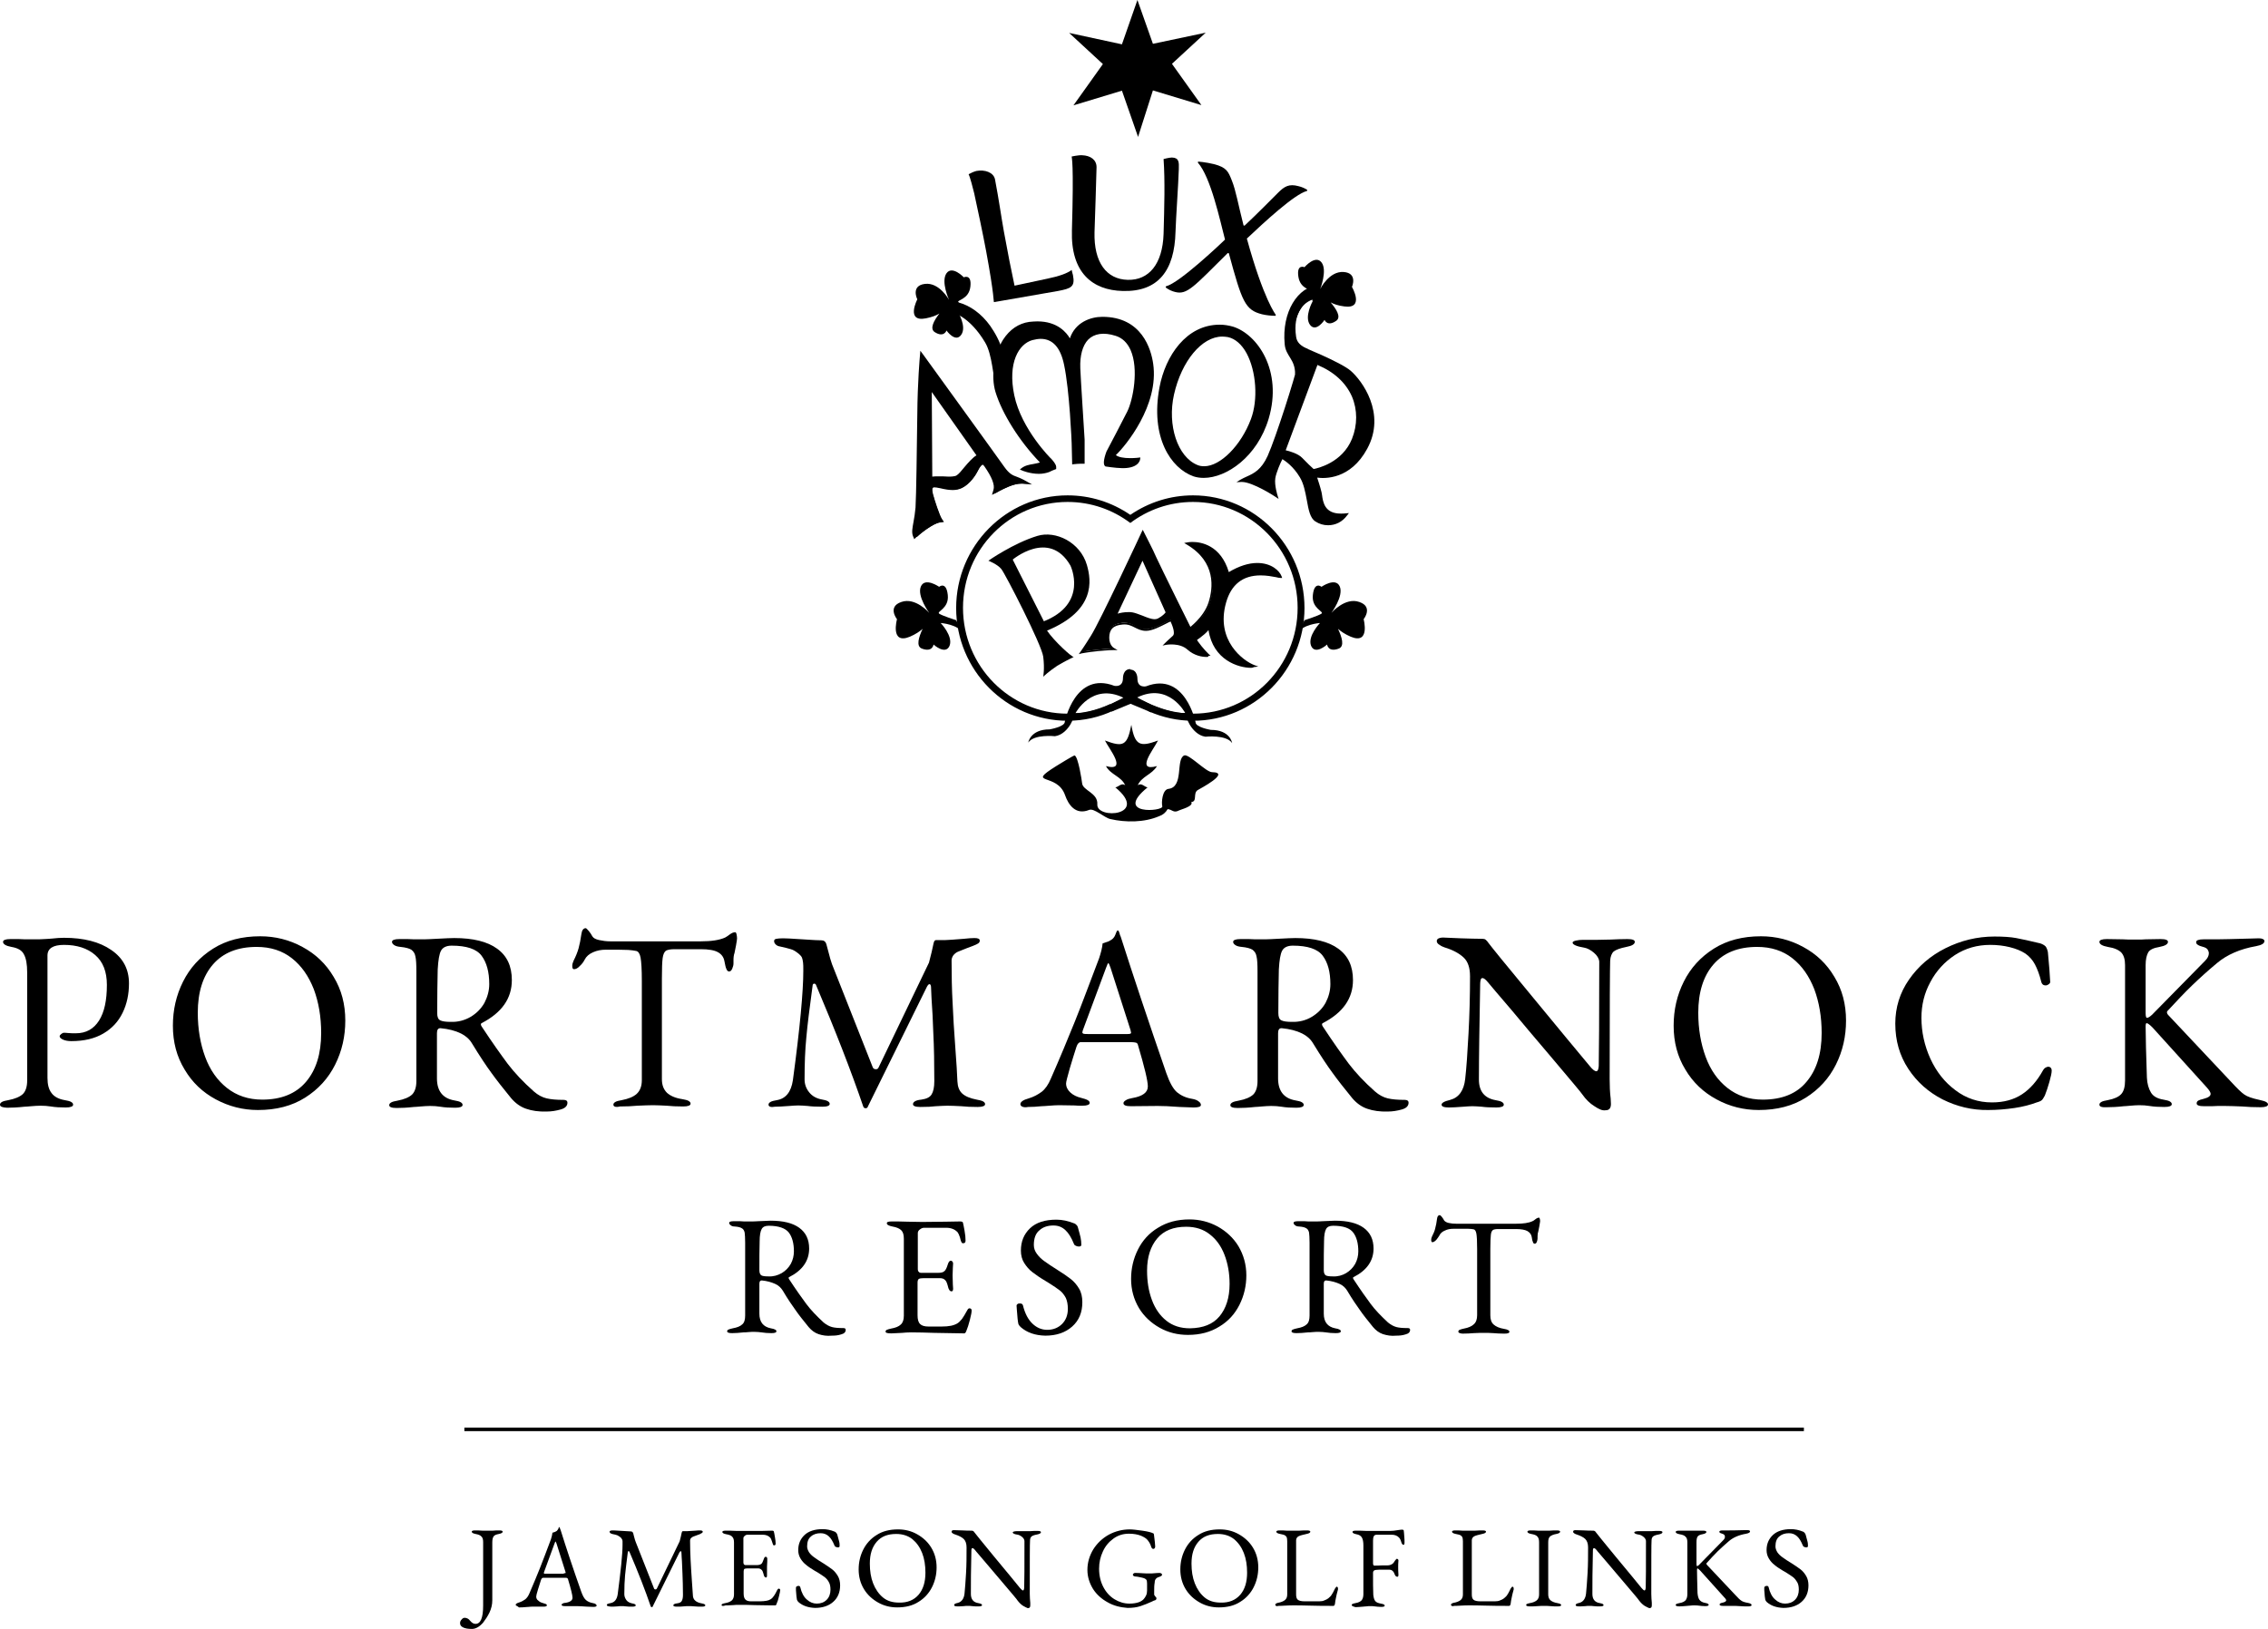 <svg width="245" height="176" viewBox="0 0 245 176" fill="none" xmlns="http://www.w3.org/2000/svg">
<path d="M50.026 175.836C49.806 175.726 49.697 175.59 49.697 175.371C49.697 175.234 49.752 175.097 49.861 174.988C49.971 174.851 50.081 174.796 50.19 174.796C50.41 174.796 50.629 174.905 50.766 175.097C50.876 175.234 50.986 175.316 51.068 175.371C51.15 175.425 51.26 175.453 51.37 175.453C51.918 175.453 52.192 174.796 52.192 173.483V166.614C52.192 166.341 52.138 166.122 52.001 166.012C51.891 165.876 51.671 165.794 51.37 165.739C51.095 165.684 50.958 165.602 50.958 165.493C50.958 165.41 51.068 165.356 51.315 165.356C51.534 165.356 51.809 165.356 52.11 165.383H53.235C53.454 165.356 53.701 165.356 53.948 165.356C54.195 165.356 54.304 165.41 54.304 165.493C54.304 165.602 54.167 165.684 53.893 165.739C53.591 165.794 53.399 165.876 53.317 166.012C53.235 166.122 53.18 166.341 53.18 166.642V172.908C53.18 173.373 53.07 173.811 52.878 174.221C52.686 174.632 52.439 174.988 52.192 175.316C51.809 175.754 51.397 176 50.986 176C50.547 176 50.245 175.945 50.026 175.836Z" fill="black"/>
<path d="M55.813 173.51C55.758 173.483 55.703 173.428 55.703 173.4C55.703 173.291 55.84 173.209 56.114 173.127C56.361 173.045 56.553 172.935 56.745 172.799C56.91 172.662 57.074 172.443 57.184 172.169C57.623 171.157 58.007 170.226 58.336 169.405C58.665 168.585 59.049 167.545 59.515 166.313C59.598 166.067 59.652 165.821 59.68 165.602C59.707 165.602 59.762 165.575 59.872 165.547C59.954 165.52 60.064 165.465 60.146 165.41C60.201 165.356 60.256 165.274 60.311 165.192C60.338 165.082 60.365 165.027 60.393 165H60.42C60.42 165 60.448 165 60.448 165.027C60.475 165.082 60.475 165.109 60.503 165.164C60.503 165.219 60.53 165.246 60.557 165.301C61.161 167.244 61.901 169.46 62.779 171.95C62.944 172.415 63.108 172.716 63.3 172.881C63.492 173.045 63.739 173.154 64.041 173.209C64.178 173.236 64.287 173.264 64.342 173.318C64.425 173.373 64.452 173.428 64.452 173.483C64.452 173.565 64.342 173.619 64.096 173.619L63.41 173.592C62.944 173.565 62.587 173.537 62.34 173.537H61.024C60.777 173.537 60.667 173.483 60.667 173.4C60.667 173.346 60.695 173.291 60.777 173.264C60.859 173.209 60.941 173.182 61.079 173.182C61.6 173.1 61.846 172.908 61.846 172.634C61.846 172.361 61.682 171.704 61.353 170.609C61.325 170.555 61.298 170.527 61.271 170.5C61.216 170.473 61.133 170.473 61.024 170.473H58.665C58.583 170.473 58.501 170.555 58.446 170.692C58.363 170.965 58.254 171.294 58.117 171.731C57.979 172.169 57.925 172.415 57.925 172.498C57.925 172.662 57.979 172.826 58.144 172.935C58.281 173.072 58.446 173.154 58.665 173.209C58.802 173.264 58.912 173.291 58.994 173.318C59.049 173.346 59.077 173.4 59.077 173.455C59.077 173.537 58.967 173.592 58.72 173.592C58.583 173.592 58.446 173.592 58.336 173.592H57.568C57.431 173.592 57.266 173.592 57.102 173.619C56.937 173.619 56.8 173.647 56.718 173.647C56.498 173.674 56.279 173.674 56.06 173.674C55.95 173.565 55.868 173.537 55.813 173.51ZM60.914 169.98C60.969 169.98 60.996 169.98 61.051 169.98C61.079 169.98 61.106 169.953 61.106 169.925L61.079 169.816L60.119 166.779C60.064 166.642 60.036 166.56 60.009 166.56C59.981 166.56 59.954 166.642 59.899 166.779L58.775 169.843L58.747 169.953C58.747 170.007 58.775 170.007 58.802 170.035C58.83 170.035 58.912 170.035 59.022 170.035H60.914V169.98Z" fill="black"/>
<path d="M65.549 173.428C65.549 173.373 65.576 173.318 65.659 173.291C65.714 173.264 65.823 173.236 65.96 173.209C66.399 173.127 66.646 172.799 66.728 172.251C67.058 169.706 67.249 167.928 67.249 166.943C67.249 166.751 67.249 166.614 67.249 166.532C67.249 166.45 67.222 166.368 67.195 166.313C67.167 166.259 67.112 166.204 67.058 166.122C66.92 166.012 66.783 165.93 66.674 165.876C66.537 165.821 66.372 165.794 66.125 165.739C66.043 165.711 65.988 165.684 65.933 165.657C65.878 165.602 65.851 165.547 65.851 165.493C65.851 165.438 65.878 165.41 65.96 165.383C66.043 165.356 66.125 165.356 66.29 165.356C66.399 165.356 66.701 165.383 67.222 165.41C67.743 165.438 68.045 165.465 68.155 165.465C68.264 165.465 68.347 165.52 68.401 165.657L68.484 165.985C68.566 166.286 68.621 166.505 68.676 166.614L70.65 171.622C70.678 171.704 70.733 171.731 70.815 171.731C70.87 171.731 70.925 171.704 70.952 171.649L73.421 166.532C73.53 166.149 73.585 165.848 73.64 165.602C73.667 165.493 73.695 165.438 73.777 165.438H74.216C74.353 165.438 74.627 165.41 75.121 165.383C75.34 165.356 75.505 165.356 75.642 165.356C75.807 165.356 75.916 165.41 75.916 165.493C75.916 165.547 75.889 165.602 75.834 165.629C75.779 165.657 75.697 165.711 75.587 165.766C75.505 165.794 75.423 165.821 75.285 165.876C75.148 165.93 75.011 165.985 74.847 166.04C74.764 166.095 74.682 166.149 74.627 166.204C74.572 166.286 74.545 166.368 74.545 166.45C74.545 167.189 74.572 167.873 74.6 168.503C74.627 169.132 74.682 169.898 74.737 170.746C74.792 171.43 74.819 171.95 74.847 172.333C74.847 172.58 74.929 172.799 75.094 172.935C75.231 173.072 75.477 173.182 75.779 173.236C75.916 173.264 76.026 173.291 76.081 173.318C76.136 173.346 76.191 173.4 76.191 173.455C76.191 173.537 76.081 173.592 75.834 173.592C75.532 173.592 75.258 173.592 75.039 173.565C74.764 173.537 74.545 173.537 74.38 173.537C74.243 173.537 74.051 173.537 73.832 173.565C73.64 173.592 73.393 173.592 73.091 173.592C72.844 173.592 72.735 173.537 72.735 173.455C72.735 173.346 72.872 173.264 73.146 173.236C73.393 173.209 73.558 173.127 73.64 172.99C73.722 172.853 73.777 172.634 73.777 172.333C73.777 171.485 73.75 170.692 73.722 169.98C73.695 169.269 73.667 168.831 73.667 168.694C73.64 168.475 73.64 168.174 73.612 167.736C73.612 167.654 73.585 167.6 73.53 167.6C73.503 167.6 73.448 167.654 73.393 167.736L70.513 173.565C70.513 173.619 70.458 173.647 70.404 173.647C70.349 173.647 70.321 173.619 70.294 173.565C69.718 171.868 68.95 169.898 67.99 167.654C67.963 167.6 67.935 167.6 67.908 167.6C67.853 167.6 67.853 167.627 67.826 167.654C67.688 168.749 67.579 169.597 67.524 170.199C67.469 170.801 67.442 171.485 67.442 172.251C67.442 172.47 67.524 172.689 67.661 172.881C67.798 173.072 68.017 173.182 68.264 173.236C68.401 173.264 68.511 173.291 68.566 173.318C68.621 173.346 68.676 173.4 68.676 173.455C68.676 173.537 68.566 173.592 68.319 173.592C68.017 173.592 67.771 173.592 67.606 173.565C67.442 173.537 67.277 173.537 67.14 173.537C67.003 173.537 66.866 173.537 66.701 173.565C66.372 173.592 66.153 173.592 66.015 173.592C65.659 173.565 65.549 173.51 65.549 173.428Z" fill="black"/>
<path d="M77.946 173.428C77.946 173.373 77.973 173.318 78.055 173.291C78.11 173.264 78.22 173.236 78.357 173.209C78.686 173.154 78.906 173.045 79.07 172.908C79.207 172.771 79.29 172.552 79.29 172.279V166.669C79.29 166.368 79.235 166.177 79.098 166.04C78.988 165.903 78.769 165.821 78.439 165.766C78.165 165.711 78.028 165.629 78.028 165.52C78.028 165.438 78.138 165.383 78.385 165.383C78.714 165.383 79.07 165.383 79.537 165.41H82.307L83.376 165.383C83.513 165.383 83.596 165.41 83.596 165.493C83.623 165.547 83.65 165.739 83.705 166.04C83.76 166.341 83.788 166.587 83.788 166.779C83.788 166.915 83.733 166.97 83.623 166.97C83.568 166.97 83.541 166.97 83.541 166.943C83.513 166.915 83.513 166.888 83.486 166.833C83.459 166.779 83.431 166.697 83.376 166.505C83.321 166.313 83.266 166.204 83.212 166.149C83.02 165.93 82.745 165.821 82.389 165.821H80.743C80.661 165.821 80.551 165.848 80.469 165.93C80.359 166.012 80.305 166.095 80.305 166.204V168.831C80.305 168.913 80.332 168.968 80.359 169.022C80.414 169.077 80.469 169.104 80.524 169.104H81.758C81.978 169.104 82.142 169.05 82.252 168.968C82.334 168.886 82.416 168.721 82.499 168.475C82.553 168.284 82.636 168.201 82.718 168.201C82.746 168.201 82.8 168.229 82.828 168.256C82.855 168.284 82.883 168.338 82.883 168.393V168.721L82.855 169.269V170.226C82.855 170.363 82.828 170.445 82.745 170.445C82.608 170.445 82.526 170.308 82.471 170.035C82.416 169.843 82.362 169.679 82.252 169.597C82.169 169.515 82.032 169.46 81.895 169.46H80.743C80.579 169.46 80.469 169.488 80.414 169.515C80.359 169.57 80.332 169.652 80.332 169.789V172.169C80.332 172.47 80.387 172.689 80.524 172.826C80.661 172.963 80.853 173.017 81.155 173.017H82.087C82.362 173.017 82.581 172.99 82.773 172.963C82.965 172.935 83.102 172.881 83.239 172.799C83.376 172.716 83.486 172.607 83.596 172.443C83.705 172.306 83.815 172.087 83.952 171.813C84.007 171.704 84.062 171.649 84.117 171.649C84.227 171.649 84.281 171.704 84.281 171.813C84.281 171.923 84.227 172.142 84.144 172.498C84.062 172.853 83.98 173.1 83.897 173.264C83.897 173.291 83.87 173.318 83.87 173.346C83.843 173.401 83.843 173.428 83.815 173.428C83.788 173.455 83.76 173.455 83.733 173.455C83.568 173.455 82.828 173.455 81.539 173.428C80.963 173.401 80.387 173.4 79.838 173.4C79.591 173.4 79.399 173.401 79.18 173.428C78.769 173.455 78.494 173.455 78.385 173.455C78.083 173.565 77.946 173.51 77.946 173.428Z" fill="black"/>
<path d="M86.256 173.1C86.174 173.017 86.119 172.935 86.091 172.853C86.064 172.716 86.009 172.361 85.982 171.813V171.54C85.982 171.485 86.009 171.43 86.064 171.403C86.119 171.376 86.174 171.348 86.256 171.348C86.366 171.348 86.421 171.403 86.448 171.485C86.585 172.087 86.832 172.552 87.161 172.826C87.49 173.127 87.847 173.264 88.231 173.264C88.669 173.264 89.026 173.127 89.3 172.853C89.575 172.58 89.712 172.197 89.712 171.759C89.712 171.43 89.657 171.157 89.547 170.965C89.438 170.746 89.3 170.582 89.108 170.418C88.916 170.281 88.642 170.09 88.286 169.871L88.039 169.734C87.627 169.488 87.298 169.269 87.079 169.077C86.832 168.886 86.64 168.667 86.475 168.393C86.311 168.119 86.229 167.818 86.229 167.49C86.229 166.833 86.448 166.286 86.914 165.848C87.353 165.438 88.011 165.219 88.862 165.219C89.273 165.219 89.712 165.301 90.178 165.493C90.233 165.52 90.288 165.547 90.343 165.629C90.397 165.684 90.425 165.739 90.452 165.821C90.534 166.122 90.589 166.341 90.644 166.532C90.699 166.724 90.699 166.888 90.699 167.052C90.699 167.134 90.644 167.189 90.507 167.189C90.425 167.189 90.37 167.162 90.288 167.134C90.205 167.107 90.178 167.052 90.151 166.998C89.959 166.532 89.767 166.204 89.52 165.985C89.273 165.766 88.999 165.657 88.642 165.657C88.231 165.657 87.874 165.766 87.6 166.012C87.326 166.231 87.189 166.587 87.189 167.08C87.189 167.299 87.271 167.517 87.408 167.736C87.545 167.928 87.737 168.119 87.984 168.284C88.203 168.448 88.532 168.667 88.944 168.913C89.328 169.159 89.657 169.378 89.904 169.57C90.151 169.761 90.343 170.007 90.507 170.281C90.672 170.555 90.754 170.91 90.754 171.294C90.754 172.032 90.507 172.634 90.013 173.072C89.52 173.51 88.862 173.729 88.039 173.729C87.326 173.701 86.722 173.51 86.256 173.1Z" fill="black"/>
<path d="M94.868 173.154C94.237 172.799 93.716 172.333 93.332 171.704C92.948 171.075 92.756 170.363 92.756 169.57C92.756 168.803 92.921 168.092 93.25 167.435C93.579 166.779 94.073 166.231 94.703 165.848C95.334 165.438 96.102 165.246 97.007 165.246C97.748 165.246 98.433 165.41 99.064 165.766C99.695 166.122 100.216 166.587 100.6 167.216C100.984 167.846 101.176 168.557 101.176 169.351C101.176 170.117 101.011 170.828 100.682 171.485C100.353 172.142 99.859 172.689 99.229 173.072C98.598 173.483 97.83 173.674 96.925 173.674C96.184 173.674 95.499 173.51 94.868 173.154ZM99.229 172.306C99.722 171.731 99.969 170.938 99.969 169.925C99.969 169.132 99.859 168.42 99.613 167.791C99.366 167.162 99.009 166.669 98.543 166.286C98.077 165.93 97.501 165.739 96.815 165.739C95.883 165.739 95.197 166.012 94.703 166.587C94.21 167.162 93.963 167.928 93.963 168.94C93.963 169.734 94.073 170.445 94.319 171.075C94.566 171.704 94.923 172.224 95.389 172.607C95.855 172.99 96.431 173.154 97.117 173.154C98.022 173.182 98.735 172.881 99.229 172.306Z" fill="black"/>
<path d="M110.528 173.51C110.309 173.373 110.117 173.182 109.925 172.935C109.87 172.826 109.376 172.251 108.471 171.184C107.566 170.117 106.908 169.351 106.497 168.858C105.838 168.065 105.427 167.627 105.317 167.463C105.208 167.326 105.125 167.271 105.043 167.271C104.988 167.271 104.961 167.299 104.961 167.353C104.933 167.408 104.933 167.463 104.933 167.545C104.879 169.597 104.879 171.157 104.879 172.224C104.879 172.799 105.153 173.127 105.674 173.209C105.811 173.236 105.921 173.264 105.976 173.291C106.03 173.318 106.085 173.373 106.085 173.428C106.085 173.51 105.976 173.565 105.729 173.565C105.427 173.565 105.18 173.565 105.016 173.537C104.851 173.51 104.687 173.51 104.549 173.51C104.412 173.51 104.275 173.51 104.111 173.537C103.782 173.565 103.562 173.565 103.425 173.565C103.178 173.565 103.068 173.51 103.068 173.428C103.068 173.373 103.096 173.346 103.151 173.291C103.206 173.264 103.315 173.209 103.48 173.182C103.891 173.072 104.138 172.716 104.193 172.169C104.248 171.622 104.303 170.91 104.357 169.98C104.412 169.05 104.412 168.119 104.412 167.189C104.412 166.779 104.303 166.478 104.111 166.286C103.919 166.095 103.59 165.93 103.178 165.794C103.096 165.766 103.014 165.739 102.931 165.684C102.849 165.629 102.794 165.575 102.794 165.493C102.794 165.438 102.822 165.383 102.876 165.356C102.931 165.328 103.014 165.328 103.068 165.328L103.946 165.356C104.357 165.383 104.687 165.383 104.988 165.383C105.043 165.383 105.098 165.41 105.153 165.438C105.18 165.465 105.235 165.52 105.29 165.602C105.4 165.739 106.085 166.614 107.402 168.201C108.718 169.789 109.651 170.91 110.199 171.595C110.336 171.759 110.446 171.841 110.501 171.841C110.583 171.841 110.611 171.759 110.638 171.567C110.666 170.938 110.666 169.241 110.666 166.505C110.666 166.368 110.583 166.204 110.419 166.067C110.254 165.93 110.09 165.848 109.952 165.821C109.568 165.766 109.404 165.684 109.404 165.575C109.404 165.52 109.459 165.493 109.568 165.465C109.678 165.438 109.788 165.438 109.925 165.438H111.269C111.543 165.41 111.817 165.41 112.092 165.41C112.339 165.41 112.448 165.465 112.448 165.547C112.448 165.657 112.311 165.739 112.037 165.794C111.735 165.848 111.516 165.93 111.433 166.012C111.324 166.095 111.269 166.259 111.269 166.45C111.241 166.751 111.241 168.667 111.241 172.224C111.241 172.552 111.269 172.881 111.296 173.182V173.455C111.296 173.674 111.214 173.756 111.022 173.756C110.912 173.702 110.748 173.647 110.528 173.51Z" fill="black"/>
<path d="M119.661 173.127C119.003 172.771 118.455 172.279 118.071 171.677C117.687 171.047 117.467 170.363 117.467 169.624C117.467 168.831 117.687 168.092 118.098 167.408C118.509 166.751 119.085 166.204 119.771 165.821C120.484 165.438 121.252 165.246 122.047 165.246C122.349 165.246 122.788 165.301 123.391 165.383C123.995 165.465 124.379 165.575 124.543 165.657C124.598 165.684 124.626 165.684 124.626 165.711C124.626 165.739 124.653 165.766 124.653 165.794C124.735 166.45 124.79 166.888 124.79 167.107C124.79 167.162 124.763 167.244 124.735 167.271C124.708 167.326 124.653 167.353 124.598 167.353C124.516 167.353 124.461 167.326 124.434 167.271C124.379 167.216 124.351 167.134 124.324 167.025C124.242 166.779 124.104 166.56 123.94 166.368C123.83 166.231 123.583 166.067 123.254 165.93C122.898 165.794 122.486 165.711 121.965 165.711C121.334 165.711 120.786 165.876 120.292 166.231C119.799 166.587 119.415 167.025 119.14 167.627C118.866 168.202 118.729 168.831 118.729 169.488C118.729 170.254 118.893 170.91 119.195 171.485C119.497 172.06 119.908 172.498 120.402 172.799C120.896 173.1 121.444 173.264 121.993 173.264C122.404 173.264 122.733 173.209 122.98 173.127C123.227 173.045 123.391 172.935 123.529 172.799C123.638 172.689 123.72 172.552 123.803 172.388C123.885 172.224 123.912 172.032 123.912 171.841C123.912 171.704 123.912 171.567 123.912 171.485V171.102C123.912 170.91 123.885 170.774 123.858 170.719C123.775 170.582 123.583 170.5 123.309 170.445C123.035 170.391 122.815 170.336 122.623 170.336C122.569 170.336 122.541 170.308 122.459 170.281C122.404 170.226 122.377 170.199 122.377 170.144C122.377 170.09 122.404 170.035 122.459 170.007C122.514 169.953 122.569 169.953 122.623 169.953C122.815 169.953 123.062 169.953 123.364 169.98C123.693 170.007 123.967 170.007 124.187 170.007C124.324 170.007 124.516 170.007 124.735 169.98C124.955 169.953 125.147 169.953 125.284 169.953C125.339 169.953 125.393 169.98 125.448 170.007C125.503 170.035 125.531 170.09 125.531 170.144C125.531 170.199 125.503 170.254 125.421 170.281C125.366 170.336 125.311 170.363 125.256 170.363C125.092 170.418 124.955 170.473 124.872 170.582C124.79 170.664 124.735 170.801 124.735 170.993C124.68 171.294 124.68 171.595 124.68 171.923V172.251C124.68 172.306 124.68 172.333 124.708 172.361C124.735 172.388 124.735 172.415 124.763 172.443C124.79 172.47 124.818 172.498 124.845 172.552C124.9 172.607 124.927 172.634 124.927 172.662C124.927 172.799 124.872 172.881 124.763 172.908C124.708 172.908 124.598 172.963 124.434 173.045C124.022 173.236 123.611 173.4 123.199 173.537C122.788 173.674 122.322 173.729 121.801 173.729C121.06 173.674 120.32 173.51 119.661 173.127Z" fill="black"/>
<path d="M129.617 173.154C128.986 172.799 128.465 172.333 128.081 171.704C127.697 171.075 127.505 170.363 127.505 169.57C127.505 168.803 127.67 168.092 127.999 167.435C128.328 166.779 128.822 166.231 129.453 165.848C130.083 165.438 130.851 165.246 131.756 165.246C132.497 165.246 133.183 165.41 133.813 165.766C134.444 166.122 134.965 166.587 135.349 167.216C135.733 167.846 135.925 168.557 135.925 169.351C135.925 170.117 135.761 170.828 135.432 171.485C135.102 172.142 134.609 172.689 133.978 173.072C133.347 173.483 132.579 173.674 131.674 173.674C130.934 173.674 130.248 173.51 129.617 173.154ZM133.978 172.306C134.472 171.731 134.718 170.938 134.718 169.925C134.718 169.132 134.609 168.42 134.362 167.791C134.115 167.162 133.759 166.669 133.292 166.286C132.826 165.93 132.25 165.739 131.564 165.739C130.632 165.739 129.946 166.012 129.453 166.587C128.959 167.162 128.712 167.928 128.712 168.94C128.712 169.734 128.822 170.445 129.069 171.075C129.315 171.704 129.672 172.224 130.138 172.607C130.605 172.99 131.18 173.154 131.866 173.154C132.771 173.182 133.484 172.881 133.978 172.306Z" fill="black"/>
<path d="M137.845 173.51C137.79 173.483 137.763 173.455 137.763 173.4C137.763 173.291 137.845 173.236 138.037 173.182C138.366 173.127 138.64 173.017 138.805 172.881C138.97 172.744 139.052 172.552 139.052 172.279V166.532C139.052 166.341 139.024 166.177 138.997 166.095C138.942 166.012 138.887 165.93 138.778 165.876C138.695 165.821 138.531 165.794 138.284 165.739C138.01 165.684 137.872 165.602 137.872 165.493C137.872 165.41 137.982 165.356 138.229 165.356C138.476 165.356 138.75 165.356 138.997 165.383H140.368C140.697 165.356 140.972 165.356 141.191 165.356C141.438 165.356 141.548 165.41 141.548 165.493C141.548 165.602 141.411 165.684 141.136 165.739C140.752 165.821 140.451 165.903 140.286 165.985C140.121 166.067 140.012 166.231 140.012 166.423V172.279C140.012 172.552 140.067 172.744 140.204 172.853C140.341 172.963 140.588 173.017 140.972 173.017H142.508C142.727 173.017 142.919 172.99 143.084 172.908C143.248 172.853 143.385 172.771 143.495 172.689C143.659 172.552 143.797 172.415 143.851 172.306C143.934 172.197 144.016 172.032 144.126 171.813C144.153 171.731 144.208 171.649 144.263 171.567C144.318 171.485 144.373 171.43 144.4 171.43C144.427 171.43 144.482 171.458 144.51 171.512C144.537 171.567 144.537 171.622 144.537 171.677V171.731C144.427 172.142 144.345 172.443 144.318 172.634C144.263 172.853 144.235 173.072 144.208 173.291C144.181 173.428 144.126 173.51 144.043 173.51C143.166 173.51 142.343 173.51 141.575 173.483C140.725 173.455 140.121 173.455 139.765 173.455C139.518 173.455 139.189 173.455 138.805 173.483C138.421 173.51 138.174 173.51 138.064 173.51C137.982 173.565 137.9 173.537 137.845 173.51Z" fill="black"/>
<path d="M146.018 173.428C146.018 173.373 146.046 173.318 146.128 173.291C146.183 173.264 146.292 173.236 146.43 173.209C146.759 173.154 146.951 173.045 147.088 172.908C147.197 172.771 147.28 172.552 147.28 172.251V166.998C147.28 166.587 147.225 166.313 147.115 166.122C147.005 165.93 146.814 165.821 146.512 165.766C146.238 165.711 146.1 165.629 146.1 165.52C146.1 165.438 146.21 165.383 146.457 165.383C146.759 165.383 147.143 165.383 147.581 165.41H150.187C150.406 165.41 150.681 165.383 150.982 165.328C151.202 165.301 151.339 165.274 151.421 165.274C151.558 165.274 151.641 165.301 151.641 165.383C151.668 165.52 151.668 165.711 151.695 165.985C151.723 166.259 151.723 166.478 151.723 166.642C151.723 166.806 151.695 166.915 151.613 166.915C151.558 166.915 151.531 166.888 151.503 166.861C151.476 166.833 151.449 166.806 151.421 166.751C151.339 166.478 151.257 166.259 151.147 166.149C150.955 165.93 150.681 165.821 150.324 165.821H148.733C148.569 165.821 148.459 165.876 148.404 165.985C148.349 166.095 148.322 166.231 148.322 166.45C148.322 166.669 148.322 167.08 148.322 167.709C148.322 168.311 148.322 168.694 148.322 168.886C148.322 169.077 148.377 169.159 148.459 169.159C148.678 169.159 148.98 169.159 149.364 169.132H149.913C150.077 169.132 150.242 169.077 150.379 168.995C150.516 168.913 150.598 168.776 150.681 168.639C150.708 168.612 150.735 168.557 150.79 168.503C150.845 168.448 150.873 168.42 150.9 168.42C150.927 168.42 150.982 168.448 151.01 168.475C151.065 168.53 151.065 168.557 151.065 168.612C151.037 168.886 151.037 169.132 151.037 169.296C151.037 169.488 151.037 169.789 151.065 170.144C151.065 170.281 151.037 170.363 150.955 170.363C150.873 170.363 150.818 170.336 150.763 170.281C150.708 170.226 150.681 170.144 150.653 170.09C150.598 169.925 150.516 169.789 150.406 169.706C150.297 169.624 150.187 169.597 150.077 169.597H149.446C149.09 169.597 148.816 169.597 148.624 169.624C148.432 169.652 148.322 169.734 148.322 169.925C148.322 170.965 148.322 171.759 148.349 172.306C148.377 172.58 148.432 172.799 148.541 172.963C148.651 173.127 148.87 173.209 149.172 173.264C149.309 173.291 149.419 173.318 149.474 173.346C149.529 173.373 149.584 173.428 149.584 173.483C149.584 173.565 149.474 173.619 149.227 173.619C148.953 173.619 148.706 173.592 148.514 173.565C148.377 173.537 148.185 173.537 148.02 173.537C147.883 173.537 147.746 173.537 147.581 173.565C147.444 173.565 147.335 173.592 147.252 173.592C146.923 173.619 146.649 173.647 146.43 173.647C146.128 173.565 146.018 173.51 146.018 173.428Z" fill="black"/>
<path d="M156.824 173.51C156.769 173.483 156.742 173.455 156.742 173.4C156.742 173.291 156.824 173.236 157.016 173.182C157.345 173.127 157.62 173.017 157.784 172.881C157.949 172.744 158.031 172.552 158.031 172.279V166.532C158.031 166.341 158.003 166.177 157.976 166.095C157.921 166.012 157.866 165.93 157.757 165.876C157.674 165.821 157.51 165.794 157.263 165.739C156.989 165.684 156.852 165.602 156.852 165.493C156.852 165.41 156.961 165.356 157.208 165.356C157.455 165.356 157.729 165.356 157.976 165.383H159.347C159.676 165.356 159.951 165.356 160.17 165.356C160.417 165.356 160.527 165.41 160.527 165.493C160.527 165.602 160.39 165.684 160.115 165.739C159.731 165.821 159.43 165.903 159.265 165.985C159.101 166.067 158.991 166.231 158.991 166.423V172.279C158.991 172.552 159.046 172.744 159.183 172.853C159.32 172.963 159.567 173.017 159.951 173.017H161.487C161.706 173.017 161.898 172.99 162.063 172.908C162.227 172.853 162.364 172.771 162.474 172.689C162.639 172.552 162.776 172.415 162.831 172.306C162.913 172.197 162.995 172.032 163.105 171.813C163.132 171.731 163.187 171.649 163.242 171.567C163.297 171.485 163.352 171.43 163.379 171.43C163.406 171.43 163.461 171.458 163.489 171.512C163.516 171.567 163.516 171.622 163.516 171.677V171.731C163.406 172.142 163.324 172.443 163.297 172.634C163.242 172.853 163.215 173.072 163.187 173.291C163.16 173.428 163.105 173.51 163.022 173.51C162.145 173.51 161.322 173.51 160.554 173.483C159.704 173.455 159.101 173.455 158.744 173.455C158.497 173.455 158.168 173.455 157.784 173.483C157.4 173.51 157.153 173.51 157.044 173.51C156.989 173.565 156.906 173.537 156.824 173.51Z" fill="black"/>
<path d="M164.86 173.428C164.86 173.373 164.888 173.318 164.97 173.291C165.025 173.264 165.134 173.236 165.271 173.209C165.601 173.154 165.847 173.045 166.012 172.908C166.177 172.771 166.259 172.552 166.259 172.279V166.642C166.259 166.341 166.204 166.149 166.067 166.012C165.957 165.876 165.738 165.794 165.409 165.739C165.134 165.684 164.997 165.602 164.997 165.493C164.997 165.41 165.107 165.356 165.354 165.356C165.573 165.356 165.847 165.356 166.149 165.383H167.411C167.685 165.356 167.932 165.356 168.179 165.356C168.426 165.356 168.535 165.41 168.535 165.493C168.535 165.602 168.398 165.684 168.124 165.739C167.795 165.794 167.575 165.903 167.438 166.012C167.301 166.149 167.246 166.341 167.246 166.642V172.279C167.246 172.552 167.328 172.771 167.493 172.908C167.658 173.045 167.904 173.154 168.234 173.209C168.371 173.236 168.48 173.264 168.535 173.291C168.59 173.318 168.645 173.373 168.645 173.428C168.645 173.51 168.535 173.565 168.288 173.565C167.987 173.565 167.712 173.565 167.493 173.537C167.219 173.51 166.999 173.51 166.835 173.51C166.615 173.51 166.369 173.51 166.067 173.537C165.82 173.565 165.546 173.565 165.244 173.565C164.997 173.565 164.86 173.51 164.86 173.428Z" fill="black"/>
<path d="M177.668 173.51C177.449 173.373 177.257 173.182 177.065 172.935C177.01 172.826 176.516 172.251 175.611 171.184C174.706 170.117 174.048 169.351 173.637 168.858C172.978 168.065 172.567 167.627 172.457 167.463C172.347 167.326 172.265 167.271 172.183 167.271C172.128 167.271 172.101 167.299 172.101 167.353C172.073 167.408 172.073 167.463 172.073 167.545C172.018 169.597 172.018 171.157 172.018 172.224C172.018 172.799 172.293 173.127 172.814 173.209C172.951 173.236 173.061 173.264 173.115 173.291C173.17 173.318 173.225 173.373 173.225 173.428C173.225 173.51 173.115 173.565 172.869 173.565C172.567 173.565 172.32 173.565 172.156 173.537C171.991 173.51 171.826 173.51 171.689 173.51C171.552 173.51 171.415 173.51 171.25 173.537C170.921 173.565 170.702 173.565 170.565 173.565C170.318 173.565 170.208 173.51 170.208 173.428C170.208 173.373 170.236 173.346 170.29 173.291C170.345 173.264 170.455 173.209 170.62 173.182C171.031 173.072 171.278 172.716 171.333 172.169C171.388 171.622 171.442 170.91 171.497 169.98C171.552 169.05 171.552 168.119 171.552 167.189C171.552 166.779 171.442 166.478 171.25 166.286C171.058 166.095 170.729 165.93 170.318 165.794C170.236 165.766 170.153 165.739 170.071 165.684C169.989 165.629 169.934 165.575 169.934 165.493C169.934 165.438 169.961 165.383 170.016 165.356C170.071 165.328 170.153 165.328 170.208 165.328L171.086 165.356C171.497 165.383 171.826 165.383 172.128 165.383C172.183 165.383 172.238 165.41 172.293 165.438C172.32 165.465 172.375 165.52 172.43 165.602C172.539 165.739 173.225 166.614 174.542 168.201C175.858 169.789 176.791 170.91 177.339 171.595C177.476 171.759 177.586 171.841 177.641 171.841C177.723 171.841 177.75 171.759 177.778 171.567C177.805 170.938 177.805 169.241 177.805 166.505C177.805 166.368 177.723 166.204 177.558 166.067C177.394 165.93 177.229 165.848 177.092 165.821C176.708 165.766 176.544 165.684 176.544 165.575C176.544 165.52 176.599 165.493 176.708 165.465C176.818 165.438 176.928 165.438 177.065 165.438H178.409C178.683 165.41 178.957 165.41 179.232 165.41C179.478 165.41 179.588 165.465 179.588 165.547C179.588 165.657 179.451 165.739 179.177 165.794C178.875 165.848 178.656 165.93 178.573 166.012C178.464 166.095 178.409 166.259 178.409 166.45C178.381 166.751 178.381 168.667 178.381 172.224C178.381 172.552 178.409 172.881 178.436 173.182V173.455C178.436 173.674 178.354 173.756 178.162 173.756C178.052 173.702 177.888 173.647 177.668 173.51Z" fill="black"/>
<path d="M181.014 173.428C181.014 173.373 181.042 173.318 181.124 173.291C181.179 173.264 181.289 173.236 181.426 173.209C181.755 173.154 181.947 173.045 182.084 172.908C182.194 172.771 182.276 172.552 182.276 172.251V166.642C182.276 166.368 182.221 166.149 182.084 166.04C181.974 165.903 181.755 165.821 181.426 165.766C181.151 165.711 181.014 165.629 181.014 165.52C181.014 165.438 181.124 165.383 181.371 165.383H182.139C182.276 165.383 182.468 165.383 182.77 165.383C182.989 165.383 183.153 165.383 183.263 165.383H183.976C184.223 165.383 184.333 165.438 184.333 165.52C184.333 165.629 184.196 165.711 183.921 165.766C183.62 165.821 183.455 165.903 183.373 166.04C183.291 166.177 183.263 166.368 183.263 166.642V168.968C183.263 169.132 183.291 169.214 183.318 169.214C183.373 169.214 183.4 169.187 183.483 169.132C183.537 169.077 183.62 169.022 183.647 168.968L186.143 166.423C186.28 166.286 186.335 166.177 186.335 166.04C186.335 165.985 186.308 165.903 186.28 165.848C186.225 165.794 186.17 165.766 186.116 165.739C185.978 165.684 185.869 165.657 185.814 165.629C185.759 165.602 185.732 165.547 185.732 165.493C185.732 165.41 185.841 165.356 186.088 165.356H186.774C186.966 165.356 187.487 165.356 188.365 165.328H188.776C188.858 165.328 188.913 165.328 188.968 165.356C189.023 165.383 189.05 165.41 189.05 165.465C189.05 165.575 188.913 165.657 188.639 165.711C187.843 165.848 187.213 166.122 186.746 166.532C186.308 166.915 185.896 167.271 185.54 167.627C185.183 167.983 184.799 168.393 184.36 168.886C184.333 168.913 184.333 168.913 184.333 168.94C184.333 168.995 184.36 169.05 184.415 169.104L187.432 172.306C187.734 172.634 187.953 172.853 188.09 172.935C188.227 173.045 188.474 173.127 188.803 173.182C188.94 173.209 189.05 173.236 189.132 173.291C189.187 173.318 189.215 173.373 189.215 173.428C189.215 173.51 189.105 173.565 188.858 173.565C188.529 173.565 188.227 173.565 187.953 173.537C187.624 173.51 187.35 173.51 187.13 173.51H186.774C186.664 173.51 186.445 173.51 186.116 173.51C185.869 173.51 185.759 173.455 185.759 173.373C185.759 173.318 185.786 173.264 185.841 173.236C185.896 173.209 185.978 173.182 186.116 173.154C186.335 173.1 186.472 173.017 186.472 172.908C186.472 172.853 186.417 172.744 186.28 172.607L183.647 169.679C183.51 169.542 183.4 169.46 183.373 169.46C183.345 169.46 183.318 169.515 183.318 169.624C183.318 170.144 183.345 170.965 183.373 172.114C183.4 172.415 183.455 172.662 183.565 172.826C183.675 172.99 183.867 173.127 184.168 173.182C184.305 173.209 184.415 173.236 184.47 173.264C184.525 173.291 184.58 173.346 184.58 173.4C184.58 173.483 184.47 173.537 184.223 173.537C183.949 173.537 183.702 173.51 183.51 173.483C183.373 173.455 183.181 173.455 183.016 173.455C182.879 173.455 182.742 173.455 182.578 173.483C182.44 173.483 182.331 173.51 182.248 173.51C181.919 173.537 181.645 173.565 181.426 173.565C181.151 173.565 181.014 173.51 181.014 173.428Z" fill="black"/>
<path d="M190.86 173.1C190.778 173.017 190.723 172.935 190.696 172.853C190.668 172.716 190.613 172.361 190.586 171.813V171.54C190.586 171.485 190.613 171.43 190.668 171.403C190.723 171.376 190.778 171.348 190.86 171.348C190.97 171.348 191.025 171.403 191.052 171.485C191.189 172.087 191.436 172.552 191.765 172.826C192.094 173.127 192.451 173.264 192.835 173.264C193.274 173.264 193.63 173.127 193.905 172.853C194.179 172.58 194.316 172.197 194.316 171.759C194.316 171.43 194.261 171.157 194.151 170.965C194.042 170.774 193.905 170.582 193.713 170.418C193.521 170.281 193.246 170.09 192.89 169.871L192.643 169.734C192.232 169.488 191.902 169.269 191.683 169.077C191.436 168.886 191.244 168.667 191.08 168.393C190.915 168.119 190.833 167.818 190.833 167.49C190.833 166.833 191.052 166.286 191.519 165.848C191.957 165.438 192.616 165.219 193.466 165.219C193.877 165.219 194.316 165.301 194.782 165.493C194.837 165.52 194.892 165.547 194.947 165.629C195.002 165.684 195.029 165.739 195.057 165.821C195.139 166.122 195.194 166.341 195.249 166.532C195.303 166.724 195.303 166.888 195.303 167.052C195.303 167.134 195.249 167.189 195.111 167.189C195.029 167.189 194.974 167.162 194.892 167.134C194.81 167.107 194.782 167.052 194.755 166.998C194.563 166.532 194.371 166.204 194.124 165.985C193.877 165.766 193.603 165.657 193.246 165.657C192.835 165.657 192.478 165.766 192.204 166.012C191.93 166.231 191.793 166.587 191.793 167.08C191.793 167.299 191.875 167.517 192.012 167.736C192.149 167.928 192.341 168.119 192.588 168.284C192.808 168.448 193.137 168.667 193.548 168.913C193.932 169.159 194.261 169.378 194.508 169.57C194.755 169.761 194.947 170.007 195.111 170.281C195.276 170.555 195.358 170.91 195.358 171.294C195.358 172.032 195.111 172.634 194.618 173.072C194.124 173.51 193.466 173.729 192.643 173.729C191.93 173.701 191.327 173.51 190.86 173.1Z" fill="black"/>
<path d="M88.423 144.149C88.011 144.012 87.655 143.739 87.353 143.383C86.777 142.672 86.311 142.097 85.954 141.577C85.598 141.085 85.104 140.373 84.556 139.443C84.364 139.142 84.117 138.896 83.76 138.731C83.349 138.54 82.855 138.403 82.307 138.348H82.279C82.115 138.348 82.032 138.458 82.032 138.704V141.933C82.032 142.836 82.444 143.356 83.267 143.52C83.486 143.547 83.623 143.602 83.733 143.657C83.843 143.711 83.87 143.766 83.87 143.848C83.87 143.985 83.678 144.04 83.321 144.04C82.937 144.04 82.581 144.012 82.252 143.958C82.032 143.93 81.785 143.903 81.511 143.903C81.292 143.903 81.072 143.903 80.826 143.93C80.606 143.958 80.442 143.958 80.332 143.958C79.838 144.012 79.427 144.04 79.098 144.04C78.741 144.04 78.549 143.985 78.549 143.848C78.549 143.766 78.604 143.684 78.686 143.657C78.796 143.602 78.933 143.575 79.153 143.52C79.619 143.438 79.975 143.301 80.195 143.082C80.414 142.891 80.496 142.562 80.496 142.124V134.271C80.496 133.751 80.469 133.396 80.442 133.177C80.387 132.958 80.305 132.794 80.14 132.711C79.975 132.602 79.728 132.547 79.372 132.52C79.18 132.52 79.015 132.465 78.933 132.383C78.823 132.301 78.769 132.219 78.769 132.137C78.769 132 78.933 131.945 79.317 131.945C79.838 131.945 80.195 131.945 80.359 131.973H81.127C81.319 131.973 81.594 131.973 81.95 131.945C82.608 131.918 83.047 131.891 83.239 131.891C84.583 131.891 85.625 132.137 86.338 132.657C87.051 133.177 87.408 133.915 87.408 134.9C87.408 136.214 86.695 137.254 85.241 137.993C85.214 137.993 85.186 138.047 85.186 138.075C85.186 138.102 85.214 138.157 85.241 138.211C86.009 139.388 86.64 140.264 87.106 140.893C87.573 141.522 88.203 142.179 88.971 142.891C89.273 143.137 89.575 143.301 89.876 143.383C90.178 143.465 90.589 143.493 91.083 143.493C91.275 143.493 91.357 143.547 91.357 143.684C91.357 143.93 91.193 144.095 90.864 144.177C90.534 144.286 90.205 144.313 89.849 144.313C89.328 144.368 88.834 144.286 88.423 144.149ZM84.446 137.555C84.857 137.308 85.186 136.98 85.433 136.542C85.653 136.132 85.762 135.667 85.762 135.201C85.762 134.326 85.57 133.642 85.214 133.177C84.857 132.711 84.117 132.438 83.047 132.438C82.663 132.438 82.416 132.547 82.279 132.794C82.142 133.04 82.06 133.478 82.06 134.134C82.032 134.983 82.032 136.022 82.032 137.254C82.032 137.527 82.115 137.719 82.252 137.801C82.389 137.883 82.663 137.91 83.02 137.91C83.541 137.938 84.007 137.801 84.446 137.555Z" fill="black"/>
<path d="M95.663 143.876C95.663 143.794 95.718 143.711 95.8 143.684C95.91 143.629 96.047 143.602 96.267 143.547C96.733 143.465 97.089 143.328 97.309 143.109C97.528 142.918 97.638 142.59 97.638 142.152V133.861C97.638 133.423 97.556 133.122 97.364 132.93C97.172 132.739 96.87 132.602 96.404 132.52C95.992 132.438 95.8 132.328 95.8 132.164C95.8 132.027 95.965 131.973 96.349 131.973C96.815 131.973 97.391 131.973 98.049 132L99.613 132.027L102.136 132L103.699 131.973C103.919 131.973 104.028 132.027 104.028 132.137C104.056 132.246 104.111 132.493 104.193 132.958C104.275 133.396 104.303 133.751 104.303 134.052C104.303 134.244 104.22 134.326 104.056 134.326C104.001 134.326 103.946 134.326 103.919 134.299C103.891 134.271 103.864 134.216 103.836 134.162C103.809 134.107 103.754 133.943 103.699 133.697C103.617 133.45 103.535 133.259 103.452 133.149C103.151 132.821 102.739 132.657 102.218 132.657H99.805C99.695 132.657 99.53 132.711 99.393 132.821C99.229 132.93 99.146 133.067 99.146 133.231V137.144C99.146 137.254 99.174 137.363 99.256 137.418C99.311 137.5 99.393 137.527 99.475 137.527H101.313C101.67 137.527 101.889 137.473 102.026 137.336C102.163 137.226 102.273 136.98 102.383 136.624C102.465 136.351 102.575 136.214 102.712 136.214C102.767 136.214 102.822 136.241 102.876 136.296C102.931 136.351 102.959 136.433 102.959 136.515L102.931 136.98L102.904 137.801L102.931 138.786L102.959 139.224C102.959 139.443 102.904 139.525 102.794 139.525C102.602 139.525 102.465 139.333 102.383 138.923C102.3 138.622 102.218 138.403 102.081 138.294C101.944 138.157 101.779 138.102 101.533 138.102H99.75C99.503 138.102 99.366 138.129 99.256 138.184C99.174 138.239 99.119 138.376 99.119 138.567V142.097C99.119 142.562 99.201 142.863 99.393 143.055C99.585 143.246 99.887 143.328 100.326 143.328H101.697C102.108 143.328 102.438 143.301 102.712 143.246C102.986 143.192 103.206 143.109 103.398 143C103.59 142.891 103.754 142.699 103.919 142.507C104.083 142.289 104.248 141.988 104.467 141.604C104.549 141.44 104.632 141.358 104.714 141.358C104.879 141.358 104.961 141.44 104.961 141.604C104.961 141.769 104.906 142.097 104.769 142.617C104.632 143.137 104.522 143.493 104.412 143.739C104.412 143.766 104.385 143.794 104.357 143.876C104.33 143.93 104.303 143.985 104.275 144.012C104.248 144.04 104.193 144.067 104.165 144.067C103.919 144.067 102.849 144.04 100.929 144.012C100.079 143.985 99.229 143.958 98.406 143.958C98.049 143.958 97.748 143.985 97.446 144.012C96.815 144.04 96.431 144.067 96.294 144.067C95.855 144.067 95.663 144.012 95.663 143.876Z" fill="black"/>
<path d="M110.254 143.383C110.117 143.246 110.035 143.137 110.007 143.027C109.952 142.808 109.898 142.289 109.843 141.495L109.815 141.085C109.815 141.002 109.843 140.948 109.925 140.893C109.98 140.838 110.09 140.838 110.199 140.838C110.364 140.838 110.446 140.893 110.501 141.03C110.72 141.933 111.077 142.59 111.543 143.027C112.009 143.465 112.531 143.684 113.134 143.684C113.765 143.684 114.313 143.465 114.725 143.055C115.136 142.644 115.355 142.097 115.355 141.413C115.355 140.948 115.273 140.537 115.136 140.236C114.971 139.935 114.779 139.662 114.505 139.443C114.231 139.224 113.82 138.95 113.298 138.622L112.942 138.403C112.339 138.047 111.872 137.719 111.516 137.445C111.159 137.172 110.885 136.843 110.638 136.46C110.391 136.077 110.282 135.612 110.282 135.119C110.282 134.134 110.611 133.341 111.269 132.711C111.927 132.082 112.887 131.781 114.121 131.781C114.752 131.781 115.383 131.918 116.069 132.192C116.151 132.219 116.233 132.301 116.315 132.383C116.398 132.465 116.425 132.575 116.452 132.657C116.562 133.095 116.672 133.423 116.727 133.697C116.782 133.97 116.809 134.216 116.809 134.49C116.809 134.627 116.727 134.682 116.535 134.682C116.425 134.682 116.315 134.654 116.206 134.599C116.096 134.545 116.041 134.49 116.014 134.408C115.739 133.724 115.438 133.231 115.081 132.903C114.725 132.575 114.313 132.41 113.792 132.41C113.189 132.41 112.668 132.575 112.284 132.93C111.872 133.259 111.68 133.806 111.68 134.517C111.68 134.873 111.79 135.174 112.009 135.475C112.229 135.776 112.503 136.05 112.86 136.296C113.189 136.542 113.655 136.843 114.258 137.226C114.834 137.582 115.301 137.91 115.657 138.184C116.014 138.458 116.315 138.813 116.562 139.224C116.809 139.634 116.919 140.127 116.919 140.701C116.919 141.796 116.562 142.672 115.822 143.328C115.081 143.985 114.121 144.313 112.914 144.313C111.817 144.286 110.94 143.985 110.254 143.383Z" fill="black"/>
<path d="M125.284 143.465C124.351 142.945 123.583 142.234 123.035 141.331C122.486 140.4 122.185 139.361 122.185 138.184C122.185 137.062 122.431 135.995 122.925 135.01C123.419 134.025 124.132 133.231 125.092 132.657C126.052 132.055 127.176 131.754 128.493 131.754C129.562 131.754 130.577 132 131.537 132.52C132.47 133.04 133.237 133.751 133.786 134.654C134.334 135.585 134.636 136.624 134.636 137.801C134.636 138.923 134.389 139.99 133.896 140.975C133.402 141.96 132.689 142.754 131.729 143.328C130.769 143.93 129.645 144.231 128.328 144.231C127.231 144.231 126.216 143.985 125.284 143.465ZM131.729 142.234C132.442 141.386 132.826 140.209 132.826 138.731C132.826 137.555 132.634 136.515 132.278 135.585C131.921 134.654 131.4 133.915 130.687 133.368C130.001 132.821 129.151 132.547 128.136 132.547C126.765 132.547 125.723 132.958 125.01 133.806C124.296 134.654 123.912 135.803 123.912 137.281C123.912 138.458 124.077 139.498 124.434 140.455C124.79 141.413 125.311 142.152 125.997 142.699C126.683 143.246 127.533 143.52 128.548 143.52C129.974 143.493 131.016 143.082 131.729 142.234Z" fill="black"/>
<path d="M149.392 144.149C148.98 144.012 148.624 143.739 148.322 143.383C147.746 142.672 147.28 142.097 146.923 141.577C146.567 141.085 146.073 140.373 145.524 139.443C145.332 139.142 145.086 138.896 144.729 138.731C144.318 138.54 143.824 138.403 143.275 138.348H143.248C143.084 138.348 143.001 138.458 143.001 138.704V141.933C143.001 142.836 143.413 143.356 144.235 143.52C144.455 143.547 144.592 143.602 144.702 143.657C144.811 143.711 144.839 143.766 144.839 143.848C144.839 143.985 144.647 144.04 144.29 144.04C143.906 144.04 143.55 144.012 143.221 143.958C143.001 143.93 142.754 143.903 142.48 143.903C142.261 143.903 142.041 143.903 141.794 143.93C141.575 143.958 141.411 143.958 141.301 143.958C140.807 144.012 140.396 144.04 140.067 144.04C139.71 144.04 139.518 143.985 139.518 143.848C139.518 143.766 139.573 143.684 139.655 143.657C139.765 143.602 139.902 143.575 140.121 143.52C140.588 143.438 140.944 143.301 141.164 143.082C141.383 142.891 141.465 142.562 141.465 142.124V134.271C141.465 133.751 141.438 133.396 141.411 133.177C141.356 132.958 141.273 132.794 141.109 132.711C140.944 132.602 140.697 132.547 140.341 132.52C140.149 132.52 139.984 132.465 139.902 132.383C139.792 132.301 139.738 132.219 139.738 132.137C139.738 132 139.902 131.945 140.286 131.945C140.807 131.945 141.164 131.945 141.328 131.973H142.096C142.288 131.973 142.562 131.973 142.919 131.945C143.577 131.918 144.016 131.891 144.208 131.891C145.552 131.891 146.594 132.137 147.307 132.657C148.02 133.177 148.377 133.915 148.377 134.9C148.377 136.214 147.664 137.254 146.21 137.993C146.183 137.993 146.155 138.047 146.155 138.075C146.155 138.102 146.183 138.157 146.21 138.211C146.978 139.388 147.609 140.264 148.075 140.893C148.541 141.522 149.172 142.179 149.94 142.891C150.242 143.137 150.544 143.301 150.845 143.383C151.147 143.465 151.558 143.493 152.052 143.493C152.244 143.493 152.326 143.547 152.326 143.684C152.326 143.93 152.162 144.095 151.833 144.177C151.503 144.286 151.174 144.313 150.818 144.313C150.297 144.368 149.83 144.286 149.392 144.149ZM145.415 137.555C145.826 137.308 146.155 136.98 146.402 136.542C146.622 136.132 146.731 135.667 146.731 135.201C146.731 134.326 146.539 133.642 146.183 133.177C145.826 132.684 145.086 132.438 144.016 132.438C143.632 132.438 143.385 132.547 143.248 132.794C143.111 133.04 143.029 133.478 143.029 134.134C143.001 134.983 143.001 136.022 143.001 137.254C143.001 137.527 143.084 137.719 143.221 137.801C143.358 137.883 143.632 137.91 143.989 137.91C144.51 137.938 145.003 137.801 145.415 137.555Z" fill="black"/>
<path d="M157.537 143.876C157.537 143.794 157.592 143.711 157.674 143.684C157.784 143.629 157.921 143.602 158.141 143.547C158.607 143.465 158.991 143.301 159.21 143.082C159.457 142.863 159.567 142.535 159.567 142.097V134.955C159.567 134.134 159.539 133.587 159.485 133.286C159.43 132.985 159.32 132.848 159.183 132.821C159.018 132.794 158.826 132.766 158.607 132.766C158.387 132.766 158.141 132.766 157.866 132.766H156.989C156.66 132.766 156.358 132.821 156.084 132.958C155.809 133.067 155.59 133.259 155.48 133.505C155.398 133.642 155.288 133.806 155.151 133.97C154.987 134.134 154.849 134.216 154.74 134.216C154.657 134.216 154.603 134.134 154.603 133.97C154.603 133.861 154.63 133.724 154.685 133.614C154.849 133.286 154.987 132.985 155.041 132.711C155.124 132.438 155.179 132.082 155.233 131.699C155.261 131.425 155.371 131.289 155.535 131.289C155.563 131.289 155.645 131.343 155.755 131.48C155.864 131.617 155.946 131.754 156.001 131.863C156.084 131.973 156.248 132.082 156.495 132.137C156.742 132.192 157.016 132.219 157.29 132.219H163.79C164.558 132.219 165.134 132.137 165.546 131.945C165.628 131.918 165.738 131.836 165.875 131.726C166.012 131.617 166.149 131.562 166.259 131.562C166.286 131.562 166.314 131.617 166.341 131.699C166.369 131.781 166.369 131.891 166.369 131.973C166.369 132.027 166.341 132.192 166.286 132.493L166.177 133.04C166.122 133.177 166.094 133.368 166.094 133.587V133.806C166.094 133.915 166.067 134.052 166.012 134.189C165.957 134.326 165.875 134.381 165.793 134.381C165.71 134.381 165.628 134.326 165.601 134.216C165.546 134.107 165.491 133.915 165.463 133.642C165.409 133.368 165.271 133.177 164.997 133.012C164.75 132.876 164.339 132.794 163.763 132.794H161.898C161.596 132.794 161.377 132.821 161.267 132.903C161.158 132.985 161.075 133.149 161.048 133.423C161.02 133.697 160.993 134.189 160.993 134.9V142.124C160.993 142.562 161.103 142.891 161.349 143.109C161.596 143.328 161.953 143.493 162.447 143.575C162.666 143.602 162.803 143.657 162.913 143.711C163.023 143.766 163.05 143.821 163.05 143.903C163.05 144.04 162.858 144.095 162.501 144.095C162.035 144.095 161.651 144.067 161.322 144.04C160.938 144.012 160.609 144.012 160.335 144.012C160.033 144.012 159.649 144.012 159.21 144.04C158.854 144.067 158.442 144.095 157.976 144.095C157.702 144.067 157.537 144.012 157.537 143.876Z" fill="black"/>
<path d="M194.865 154.246H50.163V154.629H194.865V154.246Z" fill="black"/>
<path d="M0 119.358C0 119.221 0.082 119.139 0.219 119.057C0.357 118.975 0.603 118.92 0.905 118.866C1.618 118.729 2.139 118.51 2.468 118.209C2.77 117.908 2.935 117.415 2.935 116.759V105.075C2.935 104.199 2.825 103.542 2.578 103.104C2.359 102.667 1.892 102.42 1.234 102.311C0.631 102.201 0.329 102.01 0.329 101.764C0.329 101.572 0.603 101.463 1.124 101.463C1.92 101.463 2.441 101.463 2.688 101.49H3.84C4.114 101.49 4.443 101.49 4.8 101.463C5.156 101.435 5.458 101.435 5.622 101.408C6.116 101.353 6.527 101.326 6.911 101.326C9.051 101.326 10.751 101.764 12.013 102.639C13.302 103.515 13.933 104.719 13.933 106.251C13.933 107.4 13.713 108.468 13.247 109.425C12.781 110.383 12.095 111.122 11.162 111.669C10.23 112.216 9.078 112.49 7.707 112.49C7.35 112.49 7.049 112.435 6.802 112.326C6.582 112.216 6.445 112.107 6.445 111.97C6.445 111.888 6.5 111.806 6.61 111.724C6.719 111.642 6.802 111.587 6.911 111.587C6.966 111.587 7.103 111.587 7.35 111.614C7.57 111.642 7.871 111.642 8.2 111.642C9.298 111.642 10.12 111.177 10.696 110.274C11.272 109.371 11.546 108.085 11.546 106.415C11.546 104.993 11.135 103.925 10.285 103.187C9.435 102.448 8.31 102.092 6.911 102.092C5.732 102.092 5.129 102.475 5.129 103.241V116.458C5.129 117.169 5.266 117.716 5.568 118.099C5.842 118.483 6.335 118.756 6.994 118.866C7.295 118.92 7.542 118.975 7.679 119.057C7.817 119.139 7.899 119.221 7.899 119.358C7.899 119.55 7.625 119.659 7.103 119.659C6.5 119.659 5.979 119.632 5.485 119.55C5.156 119.495 4.772 119.468 4.388 119.468C4.059 119.468 3.73 119.495 3.373 119.522C3.044 119.55 2.797 119.577 2.633 119.577C1.892 119.659 1.262 119.687 0.768 119.687C0.274 119.659 0 119.577 0 119.358Z" fill="black"/>
<path d="M23.312 118.784C21.886 118.017 20.762 116.95 19.939 115.555C19.089 114.159 18.677 112.599 18.677 110.821C18.677 109.124 19.034 107.537 19.774 106.06C20.515 104.582 21.585 103.405 23.011 102.502C24.437 101.599 26.137 101.162 28.112 101.162C29.73 101.162 31.266 101.545 32.665 102.311C34.091 103.077 35.215 104.144 36.038 105.54C36.889 106.935 37.3 108.495 37.3 110.274C37.3 111.97 36.943 113.557 36.203 115.035C35.462 116.512 34.393 117.689 32.967 118.592C31.54 119.495 29.84 119.933 27.865 119.933C26.247 119.933 24.739 119.55 23.312 118.784ZM33.049 116.895C34.146 115.609 34.694 113.858 34.694 111.614C34.694 109.863 34.42 108.276 33.899 106.881C33.35 105.485 32.583 104.363 31.54 103.542C30.498 102.721 29.236 102.311 27.728 102.311C25.671 102.311 24.108 102.94 23.011 104.199C21.914 105.458 21.365 107.209 21.365 109.425C21.365 111.177 21.639 112.764 22.16 114.187C22.682 115.609 23.477 116.731 24.519 117.552C25.561 118.373 26.823 118.811 28.331 118.811C30.361 118.811 31.952 118.182 33.049 116.895Z" fill="black"/>
<path d="M56.828 119.796C56.197 119.577 55.676 119.194 55.209 118.647C54.359 117.607 53.646 116.704 53.097 115.938C52.549 115.199 51.836 114.132 50.986 112.736C50.711 112.271 50.3 111.915 49.806 111.669C49.203 111.368 48.462 111.177 47.612 111.095H47.557C47.31 111.095 47.201 111.286 47.201 111.642V116.512C47.201 117.881 47.832 118.674 49.066 118.893C49.367 118.948 49.614 119.002 49.752 119.085C49.889 119.167 49.971 119.249 49.971 119.386C49.971 119.577 49.697 119.687 49.175 119.687C48.572 119.687 48.051 119.659 47.557 119.577C47.228 119.522 46.844 119.495 46.46 119.495C46.131 119.495 45.802 119.522 45.446 119.55C45.116 119.577 44.87 119.604 44.705 119.604C43.965 119.687 43.334 119.714 42.84 119.714C42.291 119.714 42.045 119.604 42.045 119.413C42.045 119.276 42.127 119.194 42.264 119.112C42.401 119.03 42.648 118.975 42.95 118.92C43.663 118.784 44.184 118.565 44.513 118.264C44.815 117.963 44.979 117.47 44.979 116.813V104.965C44.979 104.199 44.952 103.652 44.87 103.323C44.815 102.995 44.65 102.776 44.431 102.612C44.211 102.475 43.827 102.366 43.279 102.311C42.977 102.284 42.758 102.229 42.593 102.119C42.429 102.01 42.346 101.9 42.346 101.764C42.346 101.572 42.621 101.463 43.142 101.463C43.937 101.463 44.458 101.463 44.705 101.49H45.857C46.131 101.49 46.543 101.463 47.118 101.435C48.106 101.381 48.764 101.353 49.066 101.353C51.095 101.353 52.659 101.736 53.701 102.502C54.77 103.269 55.292 104.391 55.292 105.896C55.292 107.893 54.195 109.425 52.028 110.547C51.973 110.575 51.946 110.602 51.946 110.684C51.946 110.739 51.973 110.821 52.028 110.903C53.18 112.654 54.14 113.995 54.853 114.953C55.566 115.883 56.498 116.896 57.678 117.935C58.117 118.318 58.583 118.565 59.049 118.674C59.515 118.784 60.119 118.838 60.887 118.838C61.161 118.838 61.298 118.948 61.298 119.139C61.298 119.495 61.051 119.741 60.557 119.878C60.064 120.015 59.57 120.097 59.049 120.097C58.171 120.124 57.458 120.015 56.828 119.796ZM50.849 109.863C51.479 109.48 51.973 108.988 52.33 108.358C52.659 107.729 52.851 107.045 52.851 106.333C52.851 105.02 52.576 104.007 52.028 103.269C51.479 102.53 50.382 102.174 48.792 102.174C48.216 102.174 47.832 102.366 47.64 102.721C47.448 103.077 47.338 103.761 47.283 104.746C47.256 106.005 47.228 107.565 47.228 109.453C47.228 109.891 47.338 110.137 47.557 110.246C47.777 110.356 48.161 110.41 48.682 110.41C49.477 110.438 50.19 110.246 50.849 109.863Z" fill="black"/>
<path d="M66.262 119.358C66.262 119.221 66.344 119.139 66.482 119.057C66.619 118.975 66.866 118.92 67.167 118.866C67.88 118.729 68.429 118.51 68.785 118.182C69.142 117.853 69.334 117.361 69.334 116.704V105.978C69.334 104.746 69.279 103.898 69.197 103.46C69.115 103.022 68.95 102.803 68.731 102.749C68.484 102.694 68.209 102.667 67.88 102.639C67.551 102.639 67.195 102.612 66.756 102.612H65.439C64.946 102.612 64.507 102.694 64.068 102.886C63.629 103.077 63.328 103.351 63.163 103.679C63.053 103.898 62.889 104.144 62.642 104.363C62.422 104.609 62.203 104.719 62.011 104.719C61.874 104.719 61.819 104.609 61.819 104.363C61.819 104.172 61.874 104.007 61.956 103.816C62.203 103.323 62.395 102.858 62.505 102.448C62.614 102.037 62.724 101.517 62.806 100.915C62.861 100.505 63.026 100.286 63.273 100.286C63.328 100.286 63.437 100.396 63.602 100.587C63.766 100.779 63.876 100.97 63.986 101.162C64.096 101.353 64.342 101.49 64.726 101.572C65.11 101.654 65.494 101.709 65.933 101.709H75.697C76.849 101.709 77.726 101.572 78.33 101.298C78.439 101.244 78.604 101.134 78.823 100.97C79.043 100.806 79.235 100.724 79.427 100.724C79.482 100.724 79.537 100.806 79.564 100.943C79.591 101.08 79.619 101.216 79.619 101.381C79.619 101.463 79.591 101.709 79.509 102.147L79.345 102.968C79.262 103.187 79.235 103.46 79.235 103.761V104.09C79.235 104.281 79.18 104.473 79.098 104.664C79.016 104.856 78.906 104.965 78.769 104.965C78.632 104.965 78.549 104.883 78.467 104.692C78.385 104.527 78.33 104.226 78.248 103.816C78.165 103.405 77.946 103.104 77.562 102.886C77.178 102.667 76.547 102.557 75.697 102.557H72.899C72.433 102.557 72.131 102.612 71.939 102.721C71.775 102.831 71.638 103.104 71.583 103.515C71.528 103.925 71.501 104.664 71.501 105.731V116.595C71.501 117.251 71.693 117.716 72.049 118.072C72.406 118.4 72.954 118.647 73.695 118.756C73.996 118.811 74.243 118.866 74.38 118.948C74.517 119.03 74.6 119.112 74.6 119.249C74.6 119.44 74.326 119.55 73.804 119.55C73.119 119.55 72.515 119.522 72.022 119.468C71.418 119.44 70.952 119.413 70.541 119.413C70.074 119.413 69.526 119.44 68.84 119.468C68.292 119.522 67.661 119.55 66.975 119.55C66.536 119.659 66.262 119.577 66.262 119.358Z" fill="black"/>
<path d="M83.02 119.358C83.02 119.221 83.102 119.139 83.239 119.057C83.376 118.975 83.623 118.92 83.925 118.866C84.885 118.701 85.461 117.99 85.653 116.704C86.421 111.012 86.777 107.099 86.777 104.91C86.777 104.473 86.777 104.172 86.75 104.007C86.722 103.816 86.695 103.624 86.64 103.488C86.585 103.351 86.475 103.214 86.311 103.077C86.009 102.831 85.735 102.639 85.433 102.557C85.159 102.475 84.748 102.366 84.227 102.256C84.034 102.229 83.897 102.147 83.788 102.037C83.678 101.928 83.623 101.818 83.623 101.682C83.623 101.545 83.705 101.463 83.87 101.435C84.034 101.408 84.254 101.381 84.583 101.381C84.83 101.381 85.516 101.408 86.667 101.49C87.819 101.572 88.505 101.599 88.752 101.599C88.999 101.599 89.191 101.736 89.273 102.037L89.465 102.749C89.629 103.405 89.767 103.871 89.876 104.172L94.264 115.281C94.319 115.445 94.429 115.527 94.621 115.527C94.758 115.527 94.841 115.473 94.895 115.363L100.353 104.007C100.573 103.187 100.737 102.475 100.847 101.928C100.902 101.682 100.984 101.572 101.121 101.572H102.108C102.383 101.572 103.041 101.517 104.111 101.435C104.604 101.381 104.988 101.353 105.263 101.353C105.646 101.353 105.838 101.435 105.838 101.627C105.838 101.764 105.784 101.846 105.674 101.928C105.564 102.01 105.372 102.092 105.098 102.201C104.933 102.256 104.714 102.338 104.44 102.448C104.165 102.557 103.836 102.694 103.48 102.831C103.288 102.913 103.123 103.05 102.986 103.214C102.876 103.378 102.794 103.57 102.794 103.761C102.794 105.376 102.822 106.908 102.904 108.331C102.959 109.754 103.068 111.423 103.206 113.311C103.315 114.816 103.398 115.993 103.425 116.841C103.452 117.415 103.617 117.853 103.946 118.154C104.275 118.455 104.796 118.674 105.509 118.811C105.811 118.866 106.058 118.92 106.195 119.002C106.332 119.085 106.414 119.167 106.414 119.303C106.414 119.495 106.14 119.604 105.619 119.604C104.933 119.604 104.33 119.577 103.836 119.522C103.233 119.495 102.767 119.468 102.355 119.468C102.054 119.468 101.615 119.495 101.094 119.522C100.682 119.577 100.134 119.604 99.421 119.604C98.872 119.604 98.625 119.495 98.625 119.303C98.625 119.057 98.927 118.866 99.53 118.811C100.079 118.729 100.435 118.565 100.627 118.264C100.819 117.963 100.929 117.497 100.929 116.813C100.929 114.925 100.902 113.201 100.819 111.587C100.765 110 100.71 109.042 100.682 108.741C100.655 108.276 100.6 107.565 100.573 106.607C100.545 106.415 100.49 106.333 100.408 106.333C100.326 106.333 100.243 106.415 100.134 106.607L93.743 119.577C93.716 119.687 93.634 119.741 93.497 119.741C93.387 119.741 93.305 119.687 93.25 119.55C91.961 115.774 90.26 111.396 88.148 106.415C88.121 106.333 88.039 106.279 87.957 106.279C87.874 106.279 87.819 106.333 87.792 106.415C87.463 108.878 87.216 110.766 87.106 112.08C86.969 113.42 86.914 114.925 86.914 116.622C86.914 117.142 87.079 117.607 87.408 118.017C87.737 118.428 88.176 118.674 88.724 118.784C89.026 118.838 89.273 118.893 89.41 118.975C89.547 119.057 89.629 119.139 89.629 119.276C89.629 119.468 89.355 119.577 88.834 119.577C88.148 119.577 87.627 119.55 87.243 119.495C86.887 119.468 86.53 119.44 86.229 119.44C85.954 119.44 85.625 119.468 85.269 119.495C84.556 119.55 84.034 119.577 83.705 119.577C83.294 119.659 83.02 119.577 83.02 119.358Z" fill="black"/>
<path d="M110.446 119.577C110.309 119.522 110.227 119.413 110.227 119.303C110.227 119.057 110.528 118.838 111.132 118.674C111.68 118.51 112.119 118.264 112.531 117.963C112.914 117.662 113.244 117.196 113.518 116.54C114.505 114.296 115.355 112.244 116.096 110.41C116.836 108.577 117.687 106.279 118.729 103.542C118.921 102.968 119.058 102.448 119.113 101.928C119.168 101.9 119.305 101.873 119.524 101.791C119.744 101.736 119.936 101.627 120.128 101.49C120.265 101.381 120.402 101.216 120.484 100.997C120.566 100.779 120.621 100.642 120.676 100.56C120.704 100.532 120.731 100.532 120.758 100.532C120.786 100.532 120.813 100.56 120.841 100.587C120.868 100.669 120.923 100.779 120.95 100.888C120.978 100.997 121.005 101.107 121.06 101.189C122.431 105.485 124.077 110.41 125.997 115.965C126.353 116.978 126.737 117.662 127.149 118.017C127.588 118.373 128.109 118.619 128.794 118.729C129.096 118.784 129.315 118.866 129.48 119.002C129.645 119.112 129.727 119.249 129.727 119.386C129.727 119.577 129.453 119.659 128.932 119.659L127.423 119.604C126.381 119.522 125.613 119.495 125.064 119.495L122.157 119.522C121.609 119.522 121.362 119.413 121.362 119.194C121.362 119.085 121.444 118.975 121.636 118.866C121.801 118.756 122.02 118.701 122.294 118.647C123.419 118.455 123.995 118.045 123.995 117.388C123.995 116.786 123.638 115.308 122.925 112.9C122.898 112.764 122.815 112.682 122.706 112.654C122.596 112.627 122.431 112.599 122.157 112.599H116.754C116.562 112.599 116.398 112.764 116.288 113.092C116.096 113.694 115.849 114.46 115.575 115.391C115.301 116.348 115.163 116.896 115.163 117.06C115.163 117.443 115.328 117.771 115.63 118.045C115.931 118.318 116.315 118.51 116.782 118.619C117.111 118.701 117.358 118.784 117.495 118.866C117.632 118.948 117.714 119.03 117.714 119.167C117.714 119.358 117.44 119.468 116.919 119.468C116.59 119.468 116.315 119.468 116.096 119.44L114.396 119.413C114.094 119.413 113.737 119.44 113.353 119.468C112.969 119.495 112.695 119.522 112.503 119.522C111.982 119.577 111.516 119.604 111.049 119.604C110.775 119.659 110.583 119.632 110.446 119.577ZM121.801 111.724C121.91 111.724 121.993 111.724 122.075 111.696C122.157 111.669 122.185 111.642 122.185 111.587L122.13 111.313L119.963 104.555C119.853 104.226 119.771 104.062 119.716 104.062C119.689 104.062 119.607 104.226 119.497 104.527L116.974 111.313L116.919 111.532C116.919 111.614 116.974 111.669 117.056 111.696C117.138 111.724 117.303 111.724 117.522 111.724H121.801Z" fill="black"/>
<path d="M147.691 119.796C147.06 119.577 146.539 119.194 146.073 118.647C145.223 117.607 144.51 116.704 143.961 115.938C143.413 115.199 142.7 114.132 141.849 112.736C141.575 112.271 141.164 111.915 140.67 111.669C140.067 111.368 139.326 111.177 138.476 111.095H138.421C138.174 111.095 138.064 111.286 138.064 111.642V116.512C138.064 117.881 138.695 118.674 139.929 118.893C140.231 118.948 140.478 119.002 140.615 119.085C140.752 119.167 140.835 119.249 140.835 119.386C140.835 119.577 140.56 119.687 140.039 119.687C139.436 119.687 138.915 119.659 138.421 119.577C138.092 119.522 137.708 119.495 137.324 119.495C136.995 119.495 136.666 119.522 136.309 119.55C135.98 119.577 135.733 119.604 135.569 119.604C134.828 119.687 134.197 119.714 133.704 119.714C133.155 119.714 132.908 119.604 132.908 119.413C132.908 119.276 132.991 119.194 133.128 119.112C133.265 119.03 133.512 118.975 133.813 118.92C134.526 118.784 135.048 118.565 135.377 118.264C135.678 117.963 135.843 117.47 135.843 116.813V104.965C135.843 104.199 135.816 103.652 135.733 103.323C135.678 102.995 135.514 102.776 135.294 102.612C135.075 102.475 134.691 102.366 134.143 102.311C133.841 102.284 133.621 102.229 133.457 102.119C133.292 102.01 133.21 101.9 133.21 101.764C133.21 101.572 133.484 101.463 134.005 101.463C134.801 101.463 135.322 101.463 135.569 101.49H136.721C136.995 101.49 137.406 101.463 137.982 101.435C138.97 101.381 139.628 101.353 139.929 101.353C141.959 101.353 143.522 101.736 144.565 102.502C145.634 103.269 146.155 104.391 146.155 105.896C146.155 107.893 145.058 109.425 142.892 110.547C142.837 110.575 142.809 110.602 142.809 110.684C142.809 110.739 142.837 110.821 142.892 110.903C144.043 112.654 145.003 113.995 145.716 114.953C146.43 115.883 147.362 116.896 148.541 117.935C148.98 118.318 149.446 118.565 149.913 118.674C150.379 118.784 150.982 118.838 151.75 118.838C152.025 118.838 152.162 118.948 152.162 119.139C152.162 119.495 151.915 119.741 151.421 119.878C150.927 120.015 150.434 120.097 149.913 120.097C149.062 120.124 148.322 120.015 147.691 119.796ZM141.712 109.863C142.343 109.48 142.837 108.988 143.193 108.358C143.522 107.729 143.714 107.045 143.714 106.333C143.714 105.02 143.44 104.007 142.892 103.269C142.343 102.53 141.246 102.174 139.655 102.174C139.079 102.174 138.695 102.366 138.503 102.721C138.311 103.077 138.202 103.761 138.147 104.746C138.119 106.005 138.092 107.565 138.092 109.453C138.092 109.891 138.202 110.137 138.421 110.246C138.64 110.356 139.024 110.41 139.546 110.41C140.341 110.438 141.081 110.246 141.712 109.863Z" fill="black"/>
<path d="M172.238 119.522C171.744 119.221 171.305 118.784 170.921 118.236C170.784 118.017 169.687 116.731 167.685 114.351C165.683 111.997 164.229 110.274 163.324 109.179C161.843 107.455 160.966 106.415 160.719 106.114C160.472 105.813 160.28 105.677 160.143 105.677C160.06 105.677 159.978 105.731 159.951 105.868C159.923 105.978 159.896 106.114 159.896 106.279C159.814 110.848 159.759 114.296 159.759 116.649C159.759 117.908 160.362 118.647 161.542 118.866C161.843 118.92 162.09 118.975 162.227 119.057C162.364 119.139 162.447 119.221 162.447 119.358C162.447 119.55 162.172 119.659 161.651 119.659C160.966 119.659 160.444 119.632 160.06 119.577C159.704 119.55 159.347 119.522 159.046 119.522C158.771 119.522 158.442 119.55 158.086 119.577C157.373 119.632 156.852 119.659 156.522 119.659C155.974 119.659 155.727 119.55 155.727 119.358C155.727 119.249 155.809 119.167 155.947 119.085C156.084 119.002 156.33 118.92 156.66 118.838C157.592 118.592 158.141 117.826 158.278 116.567C158.415 115.363 158.525 113.749 158.634 111.696C158.744 109.672 158.799 107.592 158.799 105.485C158.799 104.582 158.579 103.898 158.113 103.46C157.647 103.022 156.961 102.639 156.056 102.366C155.892 102.311 155.7 102.229 155.508 102.092C155.316 101.983 155.206 101.846 155.206 101.682C155.206 101.545 155.288 101.435 155.425 101.381C155.563 101.326 155.7 101.298 155.864 101.298L157.811 101.381C158.689 101.408 159.484 101.435 160.143 101.435C160.28 101.435 160.417 101.463 160.499 101.545C160.582 101.599 160.691 101.736 160.828 101.928C161.048 102.229 162.611 104.172 165.518 107.674C168.426 111.204 170.482 113.694 171.744 115.199C172.046 115.582 172.293 115.746 172.43 115.746C172.594 115.746 172.677 115.555 172.704 115.172C172.731 113.776 172.759 110.027 172.759 103.898C172.731 103.57 172.539 103.241 172.183 102.94C171.826 102.639 171.47 102.448 171.141 102.393C170.318 102.256 169.879 102.065 169.879 101.846C169.879 101.764 169.989 101.682 170.236 101.627C170.482 101.572 170.729 101.545 171.004 101.545H172.594L173.993 101.517C174.596 101.49 175.172 101.463 175.803 101.463C176.352 101.463 176.599 101.572 176.599 101.764C176.599 102.01 176.297 102.201 175.694 102.311C175.008 102.448 174.569 102.612 174.322 102.803C174.103 102.995 173.966 103.351 173.938 103.789C173.911 104.445 173.883 108.714 173.883 116.595C173.883 117.333 173.911 118.045 173.993 118.701L174.021 119.276C174.021 119.741 173.829 119.96 173.445 119.96C173.088 120.015 172.731 119.851 172.238 119.522Z" fill="black"/>
<path d="M185.43 118.784C184.004 118.017 182.879 116.95 182.056 115.555C181.206 114.159 180.795 112.599 180.795 110.821C180.795 109.124 181.151 107.537 181.892 106.06C182.632 104.582 183.702 103.405 185.128 102.502C186.554 101.599 188.255 101.162 190.23 101.162C191.848 101.162 193.384 101.545 194.782 102.311C196.208 103.077 197.333 104.144 198.156 105.54C199.006 106.935 199.417 108.495 199.417 110.274C199.417 111.97 199.061 113.557 198.32 115.035C197.58 116.512 196.51 117.689 195.084 118.592C193.658 119.495 191.957 119.933 189.983 119.933C188.365 119.933 186.829 119.55 185.43 118.784ZM195.139 116.895C196.236 115.609 196.784 113.858 196.784 111.614C196.784 109.863 196.51 108.276 195.989 106.881C195.441 105.485 194.673 104.363 193.63 103.542C192.588 102.721 191.327 102.311 189.818 102.311C187.761 102.311 186.198 102.94 185.101 104.199C184.004 105.458 183.455 107.209 183.455 109.425C183.455 111.177 183.729 112.764 184.251 114.187C184.772 115.609 185.567 116.731 186.609 117.552C187.651 118.373 188.913 118.811 190.421 118.811C192.478 118.811 194.069 118.182 195.139 116.895Z" fill="black"/>
<path d="M209.839 118.784C208.303 117.99 207.069 116.896 206.137 115.473C205.204 114.05 204.738 112.435 204.738 110.602C204.738 108.851 205.232 107.264 206.219 105.841C207.206 104.418 208.523 103.269 210.168 102.448C211.814 101.627 213.569 101.189 215.462 101.189C216.422 101.189 217.217 101.244 217.793 101.353C218.396 101.463 219.247 101.654 220.399 101.928C220.645 102.01 220.837 102.119 220.974 102.256C221.084 102.393 221.166 102.612 221.221 102.858C221.358 104.308 221.441 105.348 221.468 106.032C221.496 106.142 221.441 106.251 221.331 106.333C221.221 106.415 221.112 106.47 220.974 106.47C220.728 106.47 220.563 106.333 220.508 106.087C220.316 105.294 220.069 104.664 219.823 104.199C219.576 103.734 219.219 103.323 218.78 103.022C218.314 102.721 217.766 102.502 217.107 102.338C216.449 102.174 215.736 102.092 214.996 102.092C213.597 102.092 212.335 102.448 211.183 103.187C210.059 103.925 209.154 104.91 208.523 106.114C207.865 107.318 207.563 108.604 207.563 109.973C207.563 111.505 207.892 112.983 208.523 114.378C209.181 115.801 210.059 116.923 211.238 117.798C212.39 118.674 213.706 119.112 215.188 119.112C216.477 119.112 217.546 118.811 218.424 118.236C219.301 117.662 220.069 116.786 220.7 115.637C220.755 115.527 220.837 115.445 220.947 115.363C221.057 115.308 221.166 115.254 221.249 115.254C221.358 115.254 221.441 115.281 221.523 115.363C221.605 115.445 221.633 115.555 221.633 115.692C221.633 115.91 221.55 116.321 221.386 116.895C221.221 117.47 221.057 117.963 220.892 118.373C220.755 118.619 220.645 118.811 220.563 118.866C220.481 118.948 220.316 119.03 220.015 119.112C219.356 119.358 218.561 119.577 217.628 119.714C216.696 119.851 215.736 119.933 214.776 119.933C213.021 119.96 211.375 119.55 209.839 118.784Z" fill="black"/>
<path d="M226.789 119.358C226.789 119.221 226.871 119.139 227.008 119.057C227.145 118.975 227.392 118.92 227.694 118.866C228.407 118.729 228.873 118.51 229.148 118.209C229.422 117.908 229.559 117.415 229.559 116.731V104.281C229.559 103.652 229.422 103.214 229.148 102.913C228.873 102.639 228.407 102.42 227.694 102.311C227.091 102.201 226.789 102.01 226.789 101.764C226.789 101.572 227.063 101.463 227.584 101.463L229.312 101.49C229.586 101.517 230.053 101.517 230.711 101.517C231.232 101.517 231.589 101.517 231.781 101.49L233.399 101.463C233.947 101.463 234.194 101.572 234.194 101.764C234.194 102.01 233.892 102.201 233.289 102.311C232.631 102.42 232.219 102.612 232.055 102.913C231.89 103.214 231.781 103.652 231.781 104.281V109.453C231.781 109.808 231.835 109.973 231.918 109.973C232 109.973 232.137 109.918 232.274 109.808C232.411 109.699 232.548 109.59 232.658 109.453L238.198 103.816C238.473 103.542 238.61 103.269 238.61 102.995C238.61 102.858 238.555 102.721 238.473 102.585C238.39 102.475 238.253 102.393 238.089 102.338C237.787 102.256 237.54 102.174 237.43 102.092C237.293 102.01 237.238 101.928 237.238 101.791C237.238 101.599 237.513 101.49 238.034 101.49H239.542C239.954 101.49 241.16 101.463 243.08 101.408L244.013 101.381C244.205 101.381 244.342 101.408 244.451 101.463C244.561 101.517 244.616 101.599 244.616 101.682C244.616 101.928 244.314 102.119 243.711 102.229C241.983 102.53 240.557 103.159 239.487 104.062C238.5 104.883 237.595 105.704 236.8 106.47C236.004 107.236 235.127 108.167 234.139 109.234C234.112 109.261 234.084 109.316 234.084 109.371C234.084 109.48 234.139 109.59 234.276 109.726L240.996 116.868C241.654 117.58 242.12 118.045 242.449 118.264C242.751 118.483 243.3 118.674 244.068 118.838C244.397 118.92 244.643 118.975 244.781 119.057C244.918 119.139 245 119.221 245 119.331C245 119.522 244.726 119.632 244.205 119.632C243.464 119.632 242.806 119.604 242.203 119.55C241.462 119.522 240.831 119.495 240.338 119.495H239.57C239.323 119.522 238.829 119.522 238.089 119.522C237.54 119.522 237.293 119.413 237.293 119.221C237.293 119.085 237.348 119.002 237.458 118.92C237.567 118.866 237.759 118.784 238.034 118.729C238.555 118.592 238.802 118.428 238.802 118.182C238.802 118.045 238.665 117.798 238.39 117.497L232.521 111.012C232.219 110.711 232 110.547 231.89 110.547C231.808 110.547 231.781 110.684 231.781 110.93C231.781 112.052 231.835 113.886 231.918 116.43C231.945 117.087 232.11 117.634 232.356 118.045C232.603 118.455 233.042 118.701 233.7 118.811C234.002 118.866 234.249 118.92 234.386 119.002C234.523 119.085 234.605 119.167 234.605 119.303C234.605 119.495 234.331 119.604 233.81 119.604C233.207 119.604 232.686 119.577 232.192 119.495C231.863 119.44 231.479 119.413 231.095 119.413C230.793 119.413 230.464 119.44 230.135 119.468C229.806 119.495 229.586 119.522 229.422 119.522C228.709 119.604 228.105 119.632 227.584 119.632C227.063 119.659 226.789 119.577 226.789 119.358Z" fill="black"/>
<path d="M130.248 3.53L124.543 4.734L122.87 0L121.197 4.789L115.493 3.557L119.14 6.923L115.959 11.383L121.197 9.796L122.953 14.831V14.749L124.543 9.769L129.782 11.356L126.6 6.896L130.248 3.53Z" fill="black"/>
<path d="M98.817 58.065L98.763 57.901C98.625 57.517 98.708 57.052 98.817 56.423C98.9 55.985 98.982 55.465 99.037 54.863C99.119 53.495 99.174 48.761 99.229 44.766C99.256 41.318 99.503 38.609 99.53 38.582L99.558 38.254L99.75 38.527C99.832 38.637 107.594 49.391 108.444 50.567C109.02 51.361 109.404 51.525 109.87 51.689C110.09 51.771 110.309 51.853 110.556 51.99L111.022 52.264L110.501 52.236C110.446 52.236 110.419 52.236 110.364 52.236C109.514 52.236 108.526 52.756 107.923 53.057C107.841 53.112 107.758 53.139 107.703 53.167L107.457 53.303L107.539 53.03C107.813 52.209 106.826 50.841 106.524 50.376C106.414 50.239 106.305 50.157 106.222 50.157C106.058 50.157 105.838 50.403 105.619 50.868C105.4 51.306 104.796 52.264 103.946 52.674C103.672 52.811 103.37 52.893 103.014 52.893C102.602 52.893 102.163 52.811 101.697 52.702C101.56 52.674 101.423 52.647 101.286 52.619C101.011 52.565 100.847 52.592 100.765 52.702C100.627 52.866 100.71 53.249 100.792 53.522L100.819 53.605C100.929 54.07 101.505 55.848 101.779 56.204L101.889 56.368L101.697 56.395C100.737 56.505 99.092 57.955 99.092 57.983L98.817 58.065ZM100.518 41.975L100.6 51.662C100.765 51.607 101.011 51.607 101.313 51.607C101.478 51.607 101.697 51.607 101.862 51.607C102.054 51.607 102.246 51.607 102.438 51.607C102.739 51.607 103.178 51.58 103.398 51.443C103.617 51.306 103.946 50.923 104.275 50.54C104.769 49.992 105.263 49.418 105.646 49.226C104.933 48.159 101.45 43.261 100.518 41.975Z" fill="black"/>
<path d="M98.763 58.256L98.625 57.928C98.461 57.517 98.57 57.025 98.68 56.395C98.763 55.958 98.845 55.438 98.9 54.836C98.982 53.44 99.037 48.706 99.092 44.739C99.119 41.264 99.366 38.555 99.366 38.555L99.421 37.898L99.805 38.418C99.859 38.5 107.676 49.281 108.499 50.458C109.047 51.224 109.404 51.361 109.87 51.525C110.062 51.607 110.309 51.689 110.556 51.826L111.488 52.346L110.419 52.264C110.364 52.264 110.336 52.264 110.282 52.264C109.459 52.264 108.471 52.784 107.895 53.085L107.868 53.112C107.786 53.139 107.731 53.194 107.676 53.221L107.155 53.468L107.319 52.92C107.484 52.401 107.155 51.552 106.332 50.376C106.25 50.266 106.195 50.211 106.14 50.211C106.085 50.211 105.893 50.348 105.646 50.841C105.427 51.306 104.796 52.291 103.919 52.729C103.617 52.866 103.288 52.948 102.931 52.948C102.492 52.948 102.054 52.866 101.587 52.756C101.45 52.729 101.313 52.702 101.149 52.674C100.929 52.647 100.792 52.647 100.737 52.702C100.655 52.811 100.737 53.194 100.792 53.413L100.819 53.495C100.929 53.933 101.505 55.711 101.752 56.067L101.971 56.395L101.56 56.45C100.792 56.532 99.421 57.627 99.009 58.01L98.763 58.256ZM99.613 38.609C99.585 38.801 99.366 41.428 99.338 44.766C99.284 48.734 99.229 53.468 99.146 54.863C99.119 55.492 99.009 55.985 98.927 56.45C98.817 57.025 98.735 57.49 98.872 57.846C98.954 57.791 100.573 56.368 101.56 56.231C101.286 55.848 100.71 54.07 100.6 53.577L100.573 53.495C100.49 53.167 100.408 52.784 100.573 52.565C100.682 52.428 100.902 52.373 101.231 52.428C101.368 52.455 101.505 52.483 101.642 52.51C102.108 52.619 102.547 52.702 102.931 52.702C103.26 52.702 103.562 52.647 103.809 52.51C104.632 52.099 105.208 51.169 105.427 50.759C105.592 50.403 105.838 49.992 106.14 49.992C106.277 49.992 106.414 50.075 106.552 50.266C106.881 50.731 107.868 52.127 107.594 53.03C107.649 53.002 107.703 52.975 107.786 52.92L107.813 52.893C108.417 52.565 109.431 52.045 110.309 52.045C110.364 52.045 110.391 52.045 110.446 52.045C110.199 51.908 110.007 51.826 109.788 51.771C109.322 51.607 108.883 51.443 108.307 50.622C107.484 49.473 99.859 38.938 99.613 38.609ZM100.463 51.826L100.381 41.565L100.737 42.085C101.807 43.59 105.043 48.132 105.729 49.172L105.811 49.281L105.674 49.336C105.317 49.5 104.824 50.047 104.357 50.594C104.001 51.005 103.672 51.388 103.425 51.552C103.206 51.716 102.767 51.716 102.41 51.716C102.218 51.716 102.026 51.716 101.834 51.716C101.231 51.689 100.819 51.689 100.573 51.771L100.463 51.826ZM100.655 42.358L100.71 51.498C100.874 51.47 101.066 51.47 101.313 51.47C101.478 51.47 101.67 51.47 101.862 51.47C102.081 51.47 102.273 51.498 102.465 51.498C102.63 51.498 103.151 51.498 103.343 51.361C103.562 51.224 103.891 50.841 104.193 50.458C104.632 49.938 105.098 49.418 105.482 49.199C104.659 48.022 101.752 43.918 100.655 42.358Z" fill="black"/>
<path d="M129.288 50.376C127.231 49.527 125.887 46.189 126.683 42.632C127.588 38.664 130.138 35.764 132.661 36.311C135.404 36.94 136.419 42.194 135.24 45.341C134.06 48.515 131.345 51.224 129.288 50.376ZM133.155 35.408C130.33 34.505 126.408 36.366 125.366 41.838C124.351 47.311 126.71 50.54 128.959 51.333C131.208 52.127 135.459 50.102 136.885 45.177C138.366 40.251 135.843 36.256 133.155 35.408Z" fill="black"/>
<path d="M130.029 51.634C129.645 51.634 129.261 51.58 128.932 51.47C126.463 50.594 124.242 47.229 125.256 41.838C125.887 38.473 128.136 35.08 131.756 35.08C132.25 35.08 132.744 35.162 133.21 35.298C135.816 36.119 138.586 40.032 137.05 45.231C135.816 49.363 132.497 51.634 130.029 51.634ZM131.756 35.326C128.273 35.326 126.107 38.609 125.503 41.866C124.516 47.092 126.628 50.376 129.014 51.224C129.315 51.333 129.645 51.388 130.029 51.388C132.415 51.388 135.596 49.199 136.803 45.149C137.735 41.975 136.967 36.749 133.128 35.545C132.689 35.381 132.223 35.326 131.756 35.326ZM130.083 50.649C129.782 50.649 129.507 50.594 129.233 50.485C126.984 49.555 125.805 45.998 126.573 42.577C127.423 38.828 129.699 36.092 132.031 36.092C132.25 36.092 132.469 36.119 132.689 36.174C133.567 36.366 134.307 37.022 134.883 38.062C135.98 40.06 136.172 43.206 135.377 45.395C134.28 48.351 131.948 50.649 130.083 50.649ZM132.031 36.366C129.837 36.366 127.642 38.992 126.82 42.632C126.079 45.943 127.204 49.363 129.343 50.239C129.59 50.348 129.837 50.376 130.083 50.376C131.839 50.376 134.06 48.132 135.13 45.286C135.925 43.179 135.706 40.114 134.664 38.172C134.143 37.214 133.429 36.585 132.634 36.42C132.442 36.393 132.25 36.366 132.031 36.366Z" fill="black"/>
<path d="M140.259 37.46C140.259 37.46 144.784 39.266 145.854 40.197C146.923 41.127 149.693 44.629 147.609 48.46C145.524 52.291 142.124 51.47 142.124 51.47C142.124 51.47 142.508 52.455 142.645 53.221C142.809 53.988 142.754 55.958 145.415 55.629C144.51 56.779 143.138 56.833 142.178 56.231C141.219 55.629 141.438 53.057 140.533 51.525C139.628 49.992 138.448 49.445 138.448 49.445C138.448 49.445 137.708 50.923 137.598 51.689C137.489 52.455 137.845 53.632 137.845 53.632C137.845 53.632 135.294 51.935 134.06 51.99C134.965 51.443 136.145 51.388 137.05 49.336C137.955 47.311 140.039 40.744 140.259 39.622C140.451 38.555 140.259 37.46 140.259 37.46ZM142.206 39.266L138.695 48.761C138.695 48.761 140.039 49.035 140.56 49.582C141.081 50.129 141.849 50.841 141.849 50.841C141.849 50.841 144.976 50.403 146.155 47.502C147.335 44.575 146.375 40.908 142.206 39.266Z" fill="black"/>
<path d="M143.467 56.751C142.974 56.751 142.508 56.614 142.096 56.341C141.52 55.985 141.356 55.082 141.164 54.015C140.999 53.139 140.835 52.264 140.423 51.58C139.71 50.376 138.832 49.801 138.531 49.609C138.339 49.965 137.845 51.087 137.763 51.689C137.653 52.428 138.01 53.55 138.01 53.55L138.119 53.906L137.79 53.687C137.763 53.659 135.322 52.072 134.143 52.072L133.567 52.099L134.005 51.826C134.225 51.689 134.444 51.607 134.664 51.498C135.459 51.142 136.254 50.759 136.94 49.254C137.845 47.229 139.929 40.634 140.121 39.594C140.341 38.527 140.121 37.46 140.121 37.46L140.067 37.214L140.286 37.296C140.478 37.378 144.839 39.129 145.908 40.06C147.115 41.099 149.776 44.657 147.691 48.488C145.881 51.826 143.111 51.716 142.288 51.607C142.398 51.935 142.617 52.592 142.754 53.167C142.782 53.249 142.782 53.358 142.809 53.468C142.919 54.289 143.111 55.492 144.839 55.492C145.003 55.492 145.195 55.492 145.387 55.465L145.716 55.438L145.524 55.684C145.003 56.395 144.263 56.751 143.467 56.751ZM138.366 49.281L138.476 49.336C138.531 49.363 139.683 49.91 140.615 51.47C141.054 52.182 141.219 53.139 141.383 53.988C141.575 54.945 141.74 55.848 142.206 56.122C142.59 56.368 143.001 56.478 143.44 56.478C144.043 56.478 144.619 56.231 145.058 55.794C144.976 55.794 144.894 55.794 144.811 55.794C142.864 55.794 142.645 54.316 142.535 53.522C142.508 53.413 142.508 53.303 142.48 53.221C142.316 52.483 141.959 51.498 141.959 51.498L141.877 51.251L142.124 51.306C142.124 51.306 145.442 52.099 147.444 48.351C149.446 44.657 146.868 41.236 145.716 40.251C144.811 39.458 141.301 38.008 140.396 37.624C140.451 38.008 140.505 38.801 140.368 39.622C140.149 40.716 138.092 47.256 137.159 49.363C136.446 50.978 135.541 51.388 134.746 51.744C134.664 51.771 134.581 51.826 134.499 51.853C135.541 52.045 136.967 52.893 137.598 53.276C137.489 52.866 137.351 52.154 137.434 51.634C137.543 50.841 138.284 49.418 138.311 49.336L138.366 49.281ZM141.794 50.95L141.74 50.895C141.74 50.895 140.972 50.184 140.451 49.637C139.957 49.117 138.668 48.843 138.668 48.843L138.503 48.816L142.124 39.047L142.261 39.102C144.181 39.868 145.579 41.127 146.265 42.714C146.896 44.219 146.923 45.915 146.265 47.475C145.086 50.43 141.877 50.895 141.849 50.895L141.794 50.95ZM138.887 48.652C139.271 48.734 140.231 49.008 140.67 49.473C141.109 49.938 141.712 50.512 141.904 50.677C142.343 50.594 145.003 49.992 146.046 47.42C146.649 45.915 146.649 44.274 146.046 42.851C145.387 41.346 144.098 40.169 142.316 39.43L138.887 48.652Z" fill="black"/>
<path d="M106.771 60.582C106.771 60.582 109.459 58.694 112.064 57.901C114.039 57.298 116.699 58.585 117.412 61.047C117.906 62.744 118.345 65.973 113.106 68.134C113.874 69.284 115.822 71.035 115.986 70.98C116.151 70.925 115.136 71.363 114.204 71.938C113.298 72.54 112.695 73.114 112.695 73.114C112.695 73.114 112.86 72.266 112.695 70.953C112.531 69.667 108.609 62.032 108.17 61.485C107.758 60.965 106.771 60.582 106.771 60.582ZM109.267 60.199L112.887 67.368C112.887 67.368 115.63 66.274 116.178 64.331C116.727 62.388 116.48 60.254 114.176 59.05C112.009 57.901 109.267 60.199 109.267 60.199Z" fill="black"/>
<path d="M124.845 60.308C125.174 61.075 129.151 69.174 129.315 69.393C129.891 70.241 130.55 70.843 130.55 70.843C130.55 70.843 129.343 71.007 128.328 70.077C127.423 69.256 125.969 69.53 125.969 69.53C125.969 69.53 126.353 69.147 126.765 68.764C127.204 68.381 126.655 67.259 126.545 66.985C126.491 66.848 124.818 67.998 123.803 67.998C122.788 67.998 122.404 67.204 121.28 67.286C120.155 67.395 119.716 67.943 119.716 68.846C119.716 69.749 120.32 70.077 120.32 70.077C120.32 70.077 119.799 70.077 118.674 70.187C117.55 70.296 116.864 70.433 116.864 70.433C116.864 70.433 117.303 69.776 117.988 68.709C118.948 67.231 123.474 57.463 123.474 57.463C123.474 57.463 124.516 59.57 124.845 60.308ZM123.446 60.308L120.512 66.575C120.512 66.575 121.362 66.137 122.294 66.301C123.199 66.465 124.461 67.313 125.147 66.958C125.832 66.575 126.052 66.219 126.052 66.219L123.446 60.308Z" fill="black"/>
<path d="M130.33 70.98C129.891 70.98 129.041 70.871 128.273 70.187C127.423 69.42 126.024 69.667 125.997 69.667L125.585 69.749L125.86 69.475C125.86 69.475 126.244 69.092 126.683 68.709C127.012 68.435 126.6 67.478 126.463 67.177V67.149C126.353 67.177 126.161 67.286 125.997 67.368C125.393 67.669 124.488 68.162 123.803 68.162C123.282 68.162 122.925 67.97 122.596 67.806C122.212 67.614 121.855 67.423 121.28 67.478C120.265 67.56 119.826 67.998 119.826 68.9C119.826 69.721 120.32 70.022 120.347 70.022L120.731 70.241H120.265C120.265 70.241 119.744 70.241 118.619 70.351C117.522 70.46 116.836 70.597 116.836 70.597L116.535 70.679L116.727 70.406C116.727 70.406 117.193 69.749 117.851 68.682C118.784 67.231 123.309 57.545 123.337 57.463L123.446 57.244L123.556 57.463C123.556 57.49 124.598 59.46 124.9 60.199C125.202 60.883 129.206 69.01 129.37 69.256C129.946 70.077 130.577 70.679 130.577 70.679L130.769 70.843L130.522 70.871C130.577 70.98 130.467 70.98 130.33 70.98ZM126.573 69.393C127.094 69.393 127.862 69.502 128.438 70.022C129.096 70.624 129.837 70.734 130.275 70.761C130.029 70.515 129.617 70.05 129.233 69.502C129.069 69.284 125.064 61.102 124.763 60.391C124.516 59.789 123.803 58.42 123.529 57.873C122.815 59.378 119.003 67.532 118.125 68.9C117.687 69.585 117.358 70.105 117.166 70.378C117.467 70.323 117.988 70.241 118.674 70.187C119.305 70.132 119.744 70.105 120.018 70.077C119.826 69.886 119.634 69.53 119.634 68.955C119.634 67.915 120.155 67.368 121.307 67.286C121.938 67.231 122.349 67.45 122.761 67.642C123.09 67.806 123.419 67.97 123.858 67.97C124.461 67.97 125.366 67.505 125.942 67.204C126.299 67.012 126.463 66.93 126.573 66.93C126.655 66.93 126.71 66.985 126.71 67.012L126.737 67.122C126.929 67.532 127.341 68.545 126.875 68.928C126.683 69.119 126.491 69.284 126.326 69.42C126.381 69.393 126.491 69.393 126.573 69.393ZM124.735 67.149C124.324 67.149 123.803 66.958 123.309 66.766C122.953 66.629 122.569 66.465 122.267 66.41C122.13 66.383 121.993 66.383 121.855 66.383C121.17 66.383 120.566 66.684 120.566 66.684L120.237 66.848L123.419 60.035L126.189 66.219L126.161 66.274C126.161 66.301 125.915 66.684 125.202 67.067C125.092 67.122 124.927 67.149 124.735 67.149ZM121.883 66.137C122.047 66.137 122.185 66.137 122.322 66.164C122.651 66.219 123.035 66.383 123.419 66.52C123.885 66.711 124.351 66.903 124.735 66.903C124.872 66.903 124.982 66.876 125.092 66.821C125.613 66.547 125.832 66.274 125.915 66.164L123.419 60.582L120.731 66.301C121.033 66.219 121.417 66.137 121.883 66.137Z" fill="black"/>
<path d="M128.246 58.721C128.246 58.721 131.592 58.01 132.661 62.005C136.008 59.953 137.982 61.403 138.311 62.333C137.516 62.279 133.512 60.883 132.332 65.124C131.153 69.366 134.335 71.582 135.459 71.993C134.335 72.157 130.988 71.445 130.605 67.751C130.221 68.408 128.959 69.201 128.959 69.201L128.465 67.97C128.465 67.97 130.138 66.793 130.687 65.124C131.208 63.455 131.482 60.609 128.246 58.721Z" fill="black"/>
<path d="M135.157 72.157C133.759 72.157 131.043 71.308 130.55 68.08C130.056 68.682 129.096 69.284 129.041 69.311L128.904 69.393L128.301 67.943L128.383 67.888C128.41 67.888 130.029 66.711 130.55 65.097C131.043 63.565 131.4 60.719 128.191 58.831L127.917 58.667L128.218 58.612C128.218 58.612 128.465 58.557 128.822 58.557C129.727 58.557 131.866 58.886 132.744 61.813C133.841 61.157 134.883 60.828 135.816 60.828C137.351 60.828 138.229 61.677 138.448 62.279L138.503 62.443H138.311C138.202 62.443 138.037 62.415 137.845 62.361C137.406 62.279 136.83 62.169 136.172 62.169C134.252 62.169 132.991 63.154 132.442 65.124C131.29 69.229 134.335 71.418 135.486 71.856L135.925 72.02L135.459 72.075C135.377 72.129 135.267 72.157 135.157 72.157ZM130.714 67.368L130.742 67.751C131.098 71.336 134.143 71.828 134.938 71.91C133.539 71.144 131.153 68.9 132.223 65.097C132.799 63.017 134.143 61.95 136.172 61.95C136.858 61.95 137.461 62.06 137.872 62.142C137.955 62.169 138.037 62.169 138.092 62.169C137.79 61.677 137.022 61.075 135.788 61.075C134.856 61.075 133.813 61.43 132.689 62.087L132.552 62.169L132.497 62.005C131.729 59.187 129.837 58.776 128.767 58.776C128.685 58.776 128.63 58.776 128.548 58.776C131.592 60.746 131.208 63.592 130.714 65.124C130.221 66.629 128.877 67.724 128.548 67.97L128.959 68.955C129.288 68.736 130.166 68.134 130.44 67.642L130.714 67.368Z" fill="black"/>
<path d="M120.347 49.144C121.17 48.433 125.092 43.863 124.434 39.294C123.775 34.724 120.402 34.341 119.058 34.341C117.742 34.341 116.014 35.025 115.575 36.886C115.575 36.886 114.697 34.423 111.187 34.888C107.95 35.326 106.853 39.786 107.649 42.303C108.417 44.848 110.474 47.858 112.558 50.02C111.735 50.294 110.967 50.239 110.391 50.677C110.391 50.677 112.092 51.388 113.271 50.841C113.518 50.731 113.792 50.622 114.066 50.512H113.957C114.121 50.294 113.49 49.637 113.49 49.637C113.49 49.637 110.227 46.435 109.459 42.687C108.691 38.938 110.117 36.968 111.516 36.585C112.887 36.202 114.505 36.475 115.109 39.348C115.712 42.221 115.931 47.886 115.931 47.886L115.986 50.02C116.261 49.992 116.562 49.965 116.809 49.965C116.864 49.965 117.001 49.992 117.056 49.992V47.53C116.974 46.326 116.617 41.209 116.59 39.813C116.507 37.323 117.522 35.244 120.566 36.174C123.611 37.105 122.788 42.687 121.883 44.547C121.389 45.532 119.799 48.57 119.661 48.843C119.552 49.117 119.223 50.129 119.469 50.294C120.265 50.403 121.06 50.485 121.691 50.458C123.062 50.348 123.062 49.582 123.062 49.582C123.062 49.582 120.95 49.801 120.347 49.144Z" fill="black"/>
<path d="M112.229 51.197C111.269 51.197 110.391 50.841 110.364 50.813L110.172 50.731L110.336 50.594C110.72 50.294 111.159 50.211 111.653 50.129C111.872 50.075 112.119 50.047 112.339 49.965C110.117 47.667 108.252 44.684 107.539 42.358C107.018 40.634 107.374 38.254 108.362 36.694C109.075 35.599 110.035 34.943 111.187 34.779C111.488 34.751 111.79 34.724 112.064 34.724C114.258 34.724 115.218 35.955 115.575 36.557C116.151 34.833 117.796 34.231 119.085 34.231C123.364 34.231 124.351 37.761 124.571 39.294C125.229 43.809 121.554 48.214 120.539 49.172C120.813 49.391 121.362 49.5 122.102 49.5C122.623 49.5 123.035 49.445 123.035 49.445L123.172 49.418V49.555C123.172 49.582 123.145 50.43 121.691 50.567C121.06 50.622 120.182 50.512 119.442 50.403L119.387 50.376C119.168 50.211 119.195 49.691 119.524 48.789C119.716 48.433 121.28 45.45 121.773 44.465C122.404 43.179 123.035 39.868 122.13 37.816C121.773 37.022 121.225 36.502 120.512 36.284C119.223 35.873 118.208 36.037 117.55 36.694C116.946 37.323 116.644 38.418 116.699 39.786C116.754 41.154 117.083 46.052 117.166 47.502V50.102H117.028C117.001 50.102 116.946 50.102 116.919 50.102C116.864 50.102 116.836 50.102 116.782 50.102C116.535 50.102 116.26 50.129 115.959 50.157L115.822 50.184L115.767 47.913C115.767 47.858 115.547 42.221 114.944 39.403C114.56 37.542 113.71 36.612 112.421 36.612C112.147 36.612 111.845 36.667 111.516 36.749C110.062 37.159 108.828 39.184 109.568 42.714C110.336 46.381 113.518 49.555 113.573 49.582C113.737 49.774 114.066 50.129 114.094 50.43V50.677C113.792 50.786 113.545 50.895 113.326 51.005C113.024 51.114 112.64 51.197 112.229 51.197ZM110.666 50.649C110.995 50.759 111.598 50.923 112.229 50.923C112.613 50.923 112.942 50.868 113.216 50.731C113.408 50.649 113.6 50.567 113.82 50.458L113.847 50.43C113.874 50.348 113.682 50.02 113.408 49.691C113.381 49.664 110.117 46.435 109.349 42.687C108.581 38.992 109.925 36.858 111.488 36.42C111.817 36.338 112.147 36.284 112.448 36.284C113.874 36.284 114.807 37.296 115.218 39.266C115.822 42.112 116.041 47.776 116.041 47.831L116.096 49.828C116.343 49.801 116.59 49.774 116.809 49.774C116.836 49.774 116.891 49.774 116.946 49.774V47.502C116.836 46.052 116.507 41.154 116.48 39.786C116.452 38.774 116.59 37.378 117.412 36.502C118.125 35.764 119.223 35.599 120.621 36.037C121.417 36.284 122.02 36.858 122.404 37.706C123.337 39.841 122.678 43.261 122.02 44.575C121.554 45.56 119.963 48.542 119.771 48.871C119.497 49.637 119.469 50.047 119.524 50.129C120.237 50.239 121.06 50.321 121.664 50.266C122.541 50.184 122.815 49.856 122.898 49.664C122.733 49.691 122.431 49.691 122.102 49.691C121.17 49.691 120.566 49.527 120.265 49.199L120.182 49.117L120.292 49.035C121.033 48.378 124.982 43.809 124.324 39.294C123.72 35.08 120.786 34.45 119.085 34.45C117.796 34.45 116.151 35.107 115.739 36.913L115.657 37.323L115.52 36.94C115.493 36.858 114.779 34.97 112.119 34.97C111.845 34.97 111.571 34.998 111.269 35.025C110.199 35.162 109.294 35.791 108.609 36.831C107.649 38.336 107.319 40.634 107.813 42.303C108.526 44.657 110.446 47.667 112.695 49.965L112.832 50.102L112.64 50.157C112.311 50.266 112.009 50.321 111.735 50.376C111.296 50.43 110.967 50.512 110.666 50.649Z" fill="black"/>
<path d="M115.328 77.876C117.083 77.876 118.784 77.493 120.32 76.754C120.1 76.562 119.936 76.316 119.936 76.07C118.509 76.726 116.974 77.109 115.328 77.109C109.102 77.109 104.028 71.993 104.028 65.672C104.028 59.351 109.075 54.234 115.328 54.234C117.879 54.234 120.21 55.082 122.102 56.505C123.995 55.082 126.326 54.234 128.877 54.234C135.102 54.234 140.176 59.351 140.176 65.672C140.176 71.993 135.13 77.109 128.877 77.109C127.341 77.109 125.887 76.754 124.543 76.207C124.488 76.453 124.324 76.672 124.104 76.863C125.613 77.52 127.204 77.876 128.877 77.876C135.514 77.876 140.917 72.403 140.917 65.699C140.917 58.995 135.514 53.522 128.877 53.522C126.436 53.522 124.104 54.261 122.102 55.629C120.1 54.261 117.769 53.522 115.328 53.522C108.691 53.522 103.288 58.995 103.288 65.699C103.288 72.403 108.691 77.876 115.328 77.876Z" fill="black"/>
<path d="M128.301 77.711C128.356 77.711 128.41 77.793 128.41 77.793C127.917 77 128.63 79.381 130.221 79.6C130.221 79.6 132.469 79.353 133.1 80.284C133.1 80.284 132.908 78.861 130.796 78.861C130.796 78.861 129.151 78.587 129.151 78.04C129.151 78.04 128.026 72.512 123.803 74.154C123.803 74.154 122.87 74.373 122.87 73.333C122.87 73.333 122.898 72.348 122.075 72.348V75.386M122.843 75.358C126.271 73.689 128.026 77.027 128.026 77.027C125.887 77.164 122.843 75.358 122.843 75.358Z" fill="black"/>
<path d="M122.102 75.331V72.293C121.28 72.293 121.307 73.279 121.307 73.279C121.307 74.318 120.374 74.1 120.374 74.1C116.123 72.485 115.026 77.985 115.026 77.985C115.026 78.532 113.381 78.806 113.381 78.806C111.296 78.806 111.077 80.229 111.077 80.229C111.708 79.299 113.957 79.545 113.957 79.545C115.547 79.326 116.233 76.973 115.767 77.739C115.767 77.739 115.822 77.657 115.877 77.657M116.178 77.055C116.178 77.055 117.934 73.716 121.362 75.386C121.362 75.358 118.29 77.164 116.178 77.055Z" fill="black"/>
<path d="M120.073 76.891L122.13 76.042L124.351 76.973L124.626 76.261L122.514 75.249L122.13 72.321L121.581 75.303L119.771 76.207" fill="black"/>
<path d="M130.934 83.43C130.275 83.43 128.41 81.406 127.917 81.624C126.984 82.062 127.917 85.045 126.216 85.236C125.558 85.318 125.448 86.714 125.558 87.124C125.695 87.672 120.237 88.109 123.967 85.072C123.638 85.045 123.309 84.525 122.898 84.853C123.337 83.868 124.434 83.704 124.982 82.774C122.596 83.43 124.626 80.968 125.092 80.01C123.172 80.721 122.596 80.585 122.212 78.313C121.773 80.585 121.334 80.749 119.36 80.01C119.826 80.94 121.855 83.403 119.469 82.774C119.991 83.731 121.115 83.868 121.554 84.853C121.17 84.525 120.813 85.045 120.484 85.072C124.214 88.137 118.427 88.575 118.537 86.906C118.619 85.647 116.946 85.428 116.891 84.607C116.864 84.306 116.48 81.816 116.096 81.624C116.014 81.57 114.204 82.719 114.094 82.774C110.748 84.881 114.204 83.43 115.054 85.92C115.41 86.933 116.178 88.109 117.659 87.507C118.18 87.289 119.305 88.356 119.936 88.493C121.581 88.876 123.611 88.876 125.202 88.192C125.613 88.055 125.915 87.808 126.134 87.425C126.628 87.453 126.765 87.891 127.368 87.562C127.478 87.48 128.986 87.124 128.685 86.659C129.37 86.605 128.849 85.729 129.37 85.373C129.59 85.236 133.018 83.458 130.934 83.43Z" fill="black"/>
<path d="M140.176 68.463C140.643 67.45 142.59 67.313 142.59 67.313C142.59 67.313 141.219 68.736 141.63 69.776C142.069 70.816 143.358 69.639 143.358 69.639C143.358 69.639 143.467 70.515 144.619 70.077C145.278 69.831 144.949 68.818 144.537 67.943C144.839 68.216 145.278 68.517 145.908 68.791C148.048 69.694 147.307 66.903 147.307 66.903C147.307 66.903 148.377 65.562 146.841 65.042C145.305 64.495 143.824 66.219 143.824 66.219C143.824 66.219 145.168 64.413 144.729 63.373C144.29 62.333 142.754 63.401 142.754 63.401C142.754 63.401 141.986 62.771 141.822 64.276C141.657 65.754 143.056 66.055 142.754 66.301C142.453 66.52 140.917 67.012 140.917 67.012" fill="black"/>
<path d="M104.028 68.463C103.562 67.45 101.615 67.313 101.615 67.313C101.615 67.313 102.986 68.736 102.575 69.776C102.136 70.816 100.847 69.639 100.847 69.639C100.847 69.639 100.737 70.515 99.585 70.077C98.927 69.831 99.256 68.818 99.668 67.943C99.366 68.216 98.927 68.517 98.296 68.791C96.129 69.694 96.897 66.903 96.897 66.903C96.897 66.903 95.828 65.562 97.364 65.042C98.9 64.495 100.381 66.219 100.381 66.219C100.381 66.219 99.037 64.413 99.475 63.373C99.914 62.333 101.45 63.401 101.45 63.401C101.45 63.401 102.218 62.771 102.383 64.276C102.547 65.754 101.149 66.055 101.45 66.301C101.752 66.52 103.288 67.012 103.288 67.012" fill="black"/>
<path d="M106.524 27.117C106.222 25.475 105.509 22.11 105.235 20.878C104.769 18.99 104.632 18.826 104.632 18.826C104.933 18.662 105.18 18.552 105.482 18.47C106.36 18.306 107.32 18.607 107.484 19.373C107.923 21.672 108.17 23.505 108.444 25.01C108.91 27.555 109.185 28.95 109.596 30.866L113.189 30.099C114.478 29.826 115.301 29.525 115.767 29.169C115.822 29.388 115.849 29.552 115.904 29.716C116.151 30.975 115.739 31.167 114.286 31.44L107.374 32.644C107.319 32.617 107.429 32.015 106.524 27.117Z" fill="black"/>
<path d="M115.767 16.91C115.767 16.91 116.507 16.746 116.891 16.774C117.796 16.801 118.455 17.266 118.455 18.06C118.427 19.455 118.29 23.423 118.235 25.092C118.153 28.348 119.524 30.182 121.828 30.236C124.104 30.291 125.585 28.54 125.695 25.284C125.777 22.328 125.86 19.537 125.695 17.184C125.695 17.184 126.299 17.02 126.6 17.02C127.368 17.047 127.368 17.512 127.341 18.279C127.286 20.03 127.039 23.368 126.984 25.065C126.875 29.197 125.147 31.55 121.28 31.44C117.988 31.358 115.657 29.443 115.794 24.901C116.014 17.403 115.767 17.102 115.767 16.91Z" fill="black"/>
<path d="M125.969 30.92C127.341 30.647 132.058 26.159 132.332 25.886C131.784 23.779 130.796 19.154 129.398 17.567L129.425 17.458C129.425 17.458 130.221 17.512 131.126 17.731C132.524 18.087 132.689 18.552 133.073 19.51C133.512 20.605 133.759 22.11 134.334 24.353L134.444 24.381C135.788 23.122 137.351 21.535 138.064 20.823C138.75 20.139 139.244 19.838 140.259 20.112C140.615 20.194 140.999 20.358 141.219 20.522L141.191 20.632C139.847 20.96 136.556 24.025 134.691 25.776C136.501 32.371 137.818 34.012 137.818 34.012L137.79 34.122C137.324 34.122 136.803 34.067 136.337 33.958C134.499 33.492 134.17 32.617 132.744 27.363L132.634 27.336C128.959 30.975 128.246 31.878 126.957 31.55C126.6 31.468 126.244 31.303 125.915 31.057L125.969 30.92Z" fill="black"/>
<path d="M109.349 60.5C109.349 60.5 113.326 57.107 115.63 61.102C115.63 61.102 117.659 65.261 112.64 67.177L112.997 68.107C112.997 68.107 119.277 65.699 117.001 60.527C117.001 60.527 115.41 57.08 111.653 58.174C111.653 58.174 109.404 58.995 108.663 59.542L109.349 60.5Z" fill="black"/>
<path d="M101.176 33.958C102.767 33.027 104.933 34.505 106.414 36.995C107.21 38.336 107.237 40.634 107.649 42.03L108.581 41.017C108.828 39.512 108.444 37.57 107.347 35.791C105.537 32.754 102.492 31.851 100.573 33" fill="black"/>
<path d="M142.453 30.784C140.204 30.975 138.448 33.684 138.778 37.187C138.887 38.5 139.929 38.801 139.902 40.443L141.438 39.129C140.396 38.746 139.792 38.445 139.71 37.433C139.436 34.56 140.725 32.07 142.562 31.905" fill="black"/>
<path d="M142.288 31.03C140.368 31.194 139.024 33.821 139.299 36.831C139.408 37.953 139.929 38.418 139.902 39.841L141.301 37.734C140.451 37.351 140.094 36.968 140.012 36.393C139.628 33.794 140.862 32.371 142.425 32.234" fill="black"/>
<path d="M141.63 31.55C141.849 31.276 140.478 31.331 140.259 29.908C140.039 28.485 140.917 28.868 140.917 28.868C140.917 28.868 142.096 27.5 142.754 28.348C143.413 29.197 142.617 31.221 142.617 31.221C142.617 31.221 143.577 29.279 145.14 29.388C146.704 29.497 146.046 31.003 146.046 31.003C146.046 31.003 147.444 33.41 145.223 33.109C144.565 33.027 144.098 32.863 143.742 32.672C144.345 33.383 144.894 34.231 144.373 34.642C143.385 35.353 143.084 34.56 143.084 34.56C143.084 34.56 142.178 35.955 141.52 35.107C140.862 34.231 141.794 32.562 141.794 32.562" fill="black"/>
<path d="M105.125 33.711C105.125 33.711 103.754 32.945 103.535 32.672C103.288 32.398 104.659 32.398 104.824 30.975C104.988 29.552 104.111 29.963 104.111 29.963C104.111 29.963 102.876 28.649 102.246 29.525C101.615 30.428 102.52 32.398 102.52 32.398C102.52 32.398 101.478 30.483 99.914 30.674C98.351 30.866 99.092 32.343 99.092 32.343C99.092 32.343 97.802 34.833 100.024 34.395C100.682 34.259 101.121 34.094 101.478 33.876C100.902 34.614 100.408 35.49 100.957 35.873C101.971 36.53 102.246 35.709 102.246 35.709C102.246 35.709 103.206 37.077 103.836 36.174C104.467 35.271 103.452 33.657 103.452 33.657" fill="black"/>
</svg>
